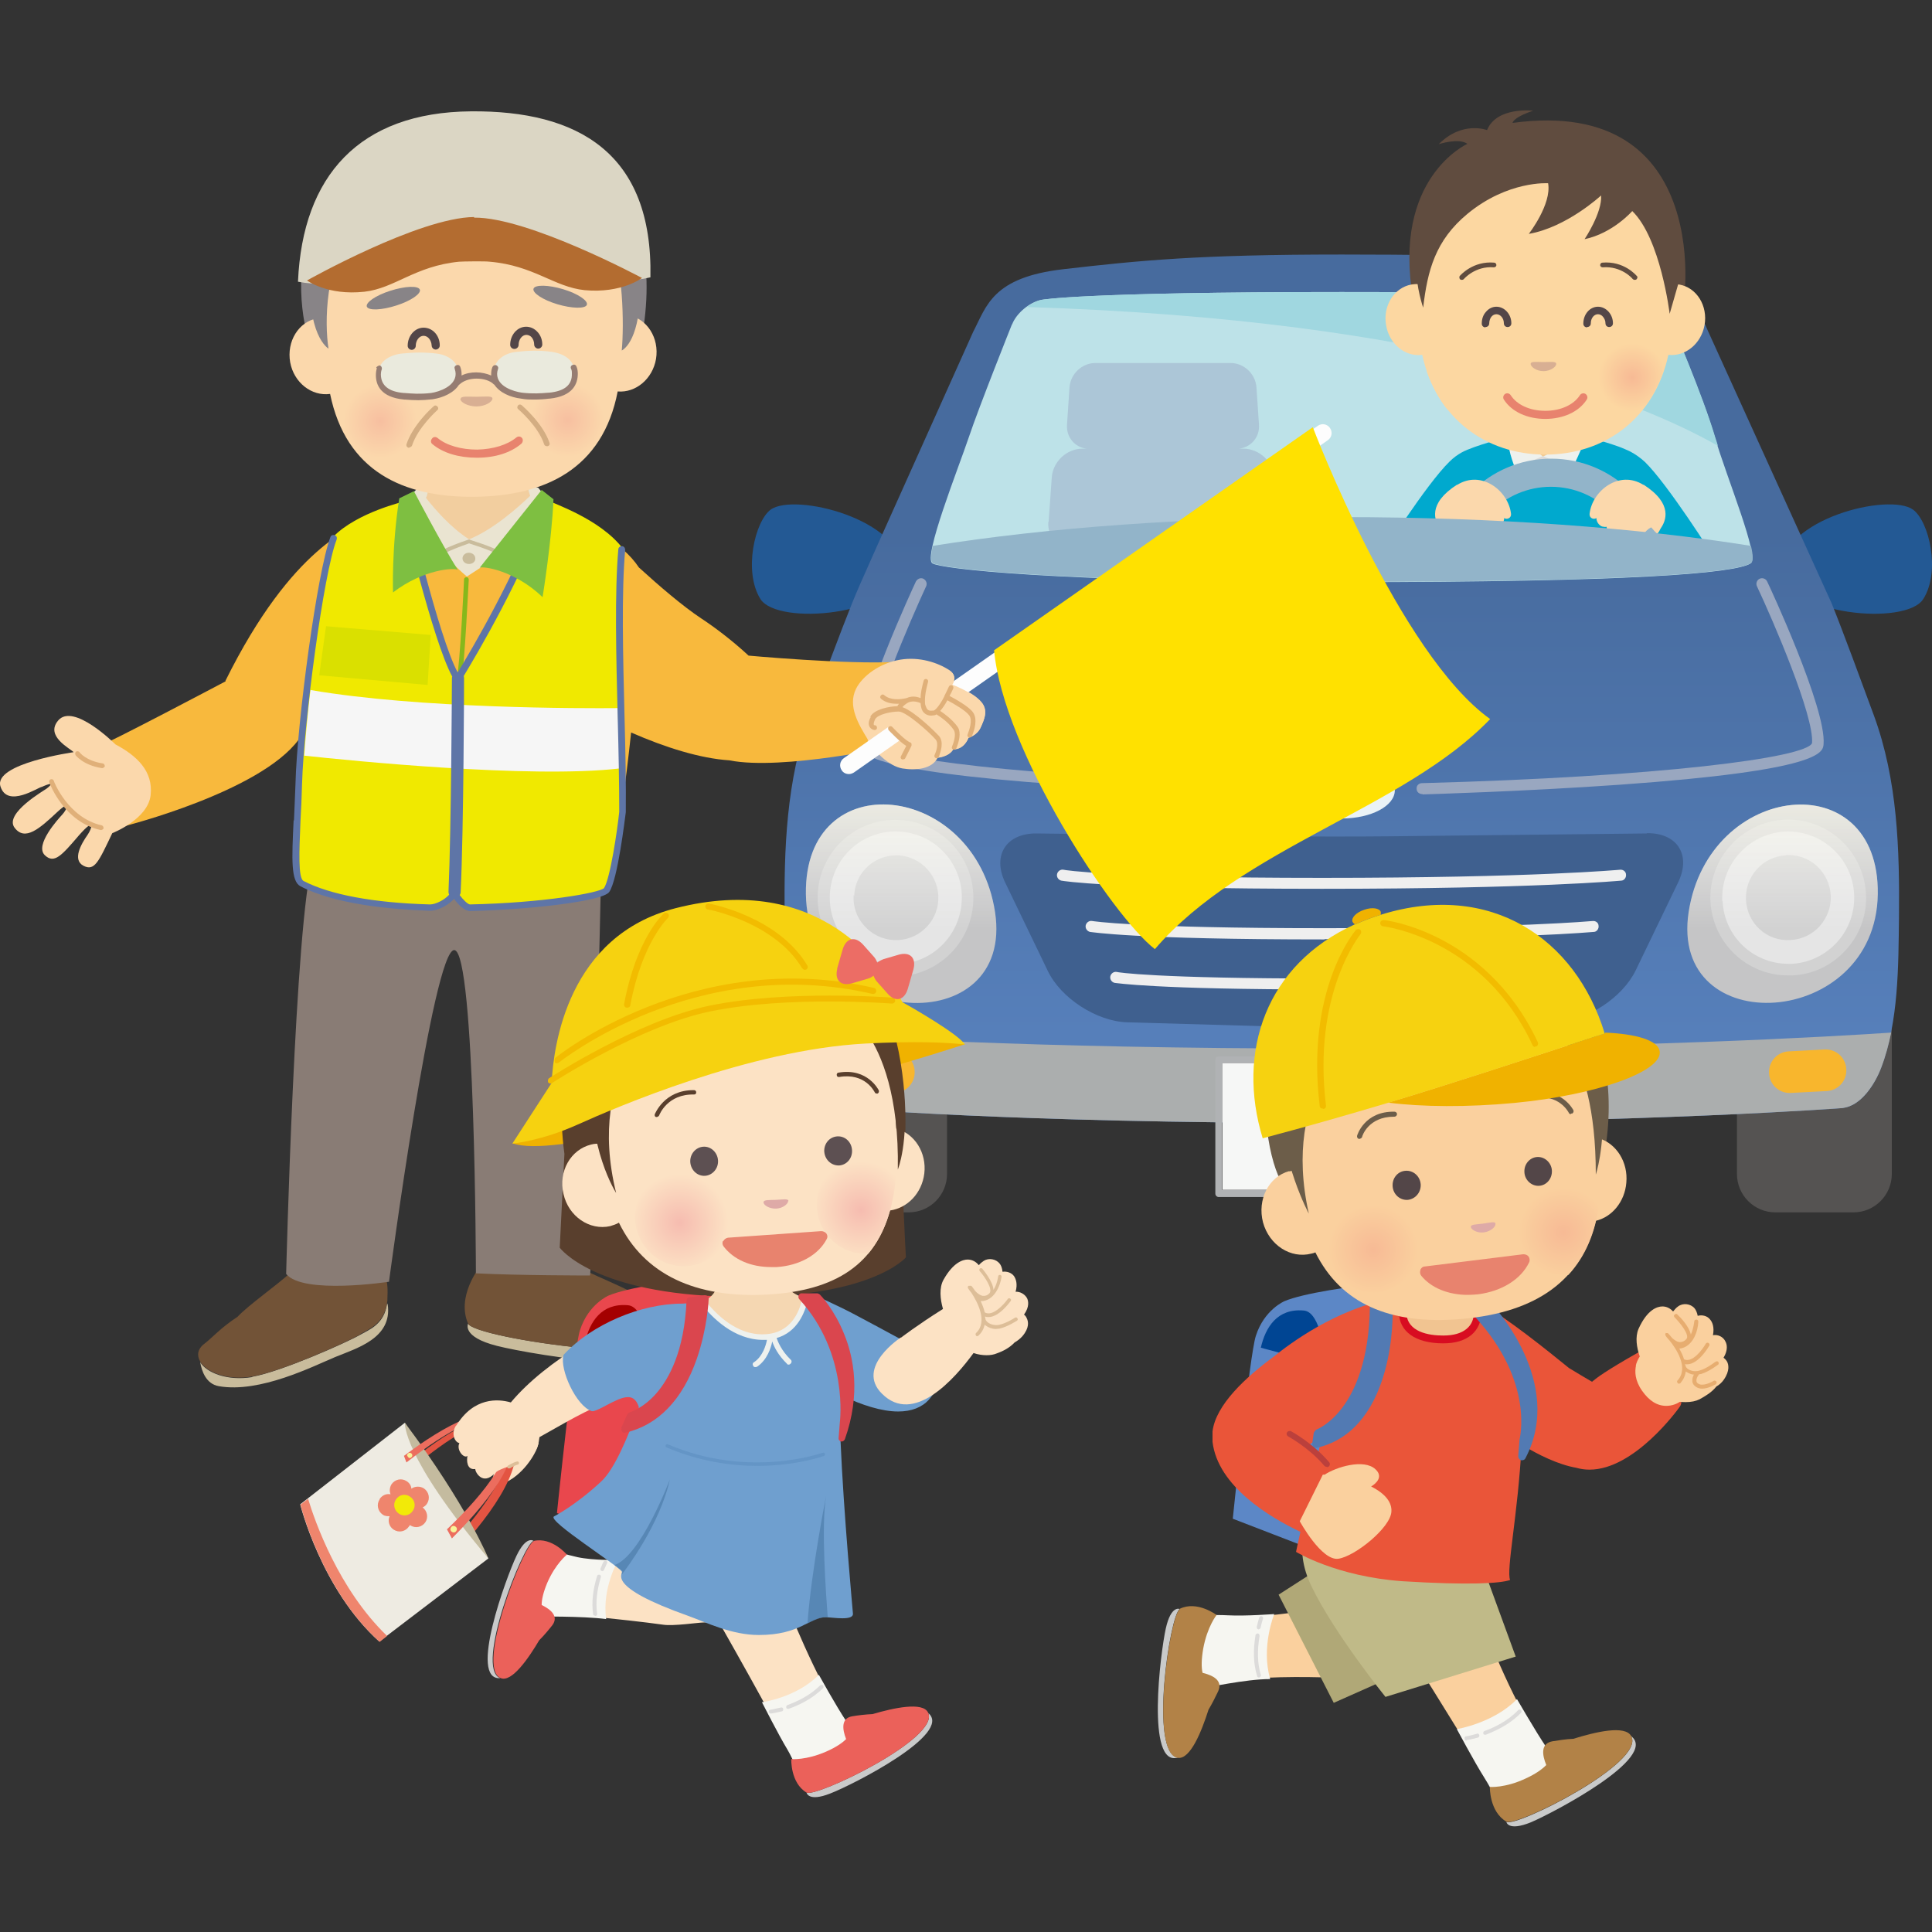 <svg width="70" height="70" viewBox="0 0 70 70" fill="none" xmlns="http://www.w3.org/2000/svg">
<rect x="0" y="0" width="70" height="70" fill="#333333" stroke="none"/>
<path d="M69.312 18.464C69.899 18.895 70.317 20.707 69.684 21.704C69.063 22.689 64.762 22.293 64.525 20.673C64.536 18.804 68.442 17.841 69.312 18.464Z" fill="#235994"/>
<path d="M27.923 18.464C28.793 17.841 32.699 18.815 32.71 20.673C32.473 22.292 28.172 22.689 27.551 21.703C26.93 20.707 27.348 18.895 27.923 18.464V18.464Z" fill="#235994"/>
<path d="M67.155 34.061H64.322C63.555 34.061 62.933 34.684 62.933 35.454V42.533C62.933 43.302 63.555 43.926 64.322 43.926H67.155C67.922 43.926 68.544 43.302 68.544 42.533V35.454C68.544 34.684 67.922 34.061 67.155 34.061Z" fill="#555352"/>
<path d="M32.925 34.061H30.091C29.324 34.061 28.702 34.684 28.702 35.454V42.533C28.702 43.302 29.324 43.926 30.091 43.926H32.925C33.692 43.926 34.313 43.302 34.313 42.533V35.454C34.313 34.684 33.692 34.061 32.925 34.061Z" fill="#555352"/>
<path d="M48.234 40.687C59.749 40.687 66.817 40.143 66.817 40.143H66.76C67.449 40.075 67.957 39.226 68.16 38.682C68.793 36.994 68.781 35.012 68.804 33.234C68.826 30.776 68.759 28.273 67.889 25.906C67.472 24.773 66.772 22.87 66.365 21.862L61.895 12.019C61.477 11.057 61.104 10.105 58.711 9.754C55.979 9.346 53.822 9.222 48.618 9.222C43.413 9.222 41.279 9.437 38.525 9.754C35.951 10.049 35.747 11.091 35.262 12.019C31.548 20.299 31.209 21.024 30.87 21.862C30.464 22.87 29.753 24.773 29.346 25.906C28.488 28.273 28.398 30.776 28.432 33.234C28.454 35.012 28.432 36.994 29.075 38.682C29.278 39.226 29.786 40.075 30.475 40.143C30.475 40.143 36.718 40.687 48.234 40.687V40.687Z" fill="url(#paint0_linear_145_867)"/>
<path d="M59.67 30.187C60.777 30.176 61.285 30.98 60.799 31.977L59.264 35.16C58.778 36.156 57.491 36.994 56.385 37.028L50.401 37.198C49.295 37.232 47.489 37.232 46.382 37.198L40.839 37.04C39.733 37.006 38.434 36.167 37.96 35.171L36.425 31.988C35.939 30.991 36.459 30.187 37.554 30.198L46.371 30.3C47.477 30.312 49.284 30.312 50.39 30.3L59.659 30.198L59.67 30.187Z" fill="#3F608F"/>
<path d="M36.673 11.747C36.831 11.34 37.316 10.943 37.734 10.864C37.734 10.864 39.145 10.581 48.606 10.581C58.598 10.581 59.501 10.819 59.501 10.819C59.919 10.932 60.404 11.351 60.573 11.747C60.573 11.747 61.68 14.307 62.131 15.836C62.583 17.365 63.768 20.197 63.43 20.412C62.865 20.775 59.06 21.092 48.606 21.092C38.141 21.092 34.087 20.605 33.783 20.412C33.433 20.197 34.731 16.946 35.104 15.836C35.476 14.726 36.662 11.759 36.662 11.759L36.673 11.747Z" fill="#BDE2E8"/>
<path d="M37.745 10.864C37.745 10.864 39.157 10.581 48.618 10.581C58.609 10.581 59.512 10.819 59.512 10.819C59.93 10.932 60.415 11.351 60.585 11.747C60.585 11.747 61.691 14.307 62.143 15.836C62.177 15.938 62.211 16.04 62.244 16.153C59.332 14.5 52.14 11.589 37.204 11.124C37.373 11 37.565 10.898 37.745 10.864V10.864Z" fill="#A0D7E0"/>
<path d="M48.189 37.991C59.162 37.991 66.478 37.549 68.522 37.413C68.431 37.844 68.318 38.274 68.16 38.682C67.957 39.226 67.449 40.075 66.76 40.143H66.817C66.817 40.143 59.749 40.687 48.234 40.687C36.718 40.687 30.475 40.143 30.475 40.143C29.786 40.075 29.278 39.226 29.075 38.682C28.917 38.274 28.804 37.855 28.725 37.413C30.565 37.549 37.215 37.991 48.189 37.991Z" fill="#ABAEAE"/>
<path d="M52.953 38.523H44.294V43.111H52.953V38.523Z" fill="#F6F7F6"/>
<path d="M44.034 38.399V43.247C44.034 43.315 44.09 43.371 44.158 43.371H53.066C53.066 43.371 53.133 43.36 53.156 43.337C53.178 43.315 53.19 43.281 53.19 43.247V38.399C53.19 38.331 53.133 38.274 53.066 38.274H44.158C44.158 38.274 44.09 38.286 44.068 38.308C44.045 38.331 44.034 38.365 44.034 38.399V38.399ZM44.282 38.524H52.941V43.111H44.282V38.524Z" fill="#B0B2B4"/>
<path d="M36.052 33.041C36.775 37.742 29.267 37.323 29.199 32.396C29.131 27.65 35.318 28.307 36.052 33.041Z" fill="#C5C5C6"/>
<g opacity="0.55">
<path d="M30.486 32.418C30.43 33.506 31.265 34.434 32.338 34.491C33.421 34.548 34.347 33.71 34.404 32.634C34.46 31.546 33.625 30.617 32.552 30.561C31.468 30.504 30.543 31.342 30.486 32.418V32.418Z" fill="#DCDDDD"/>
<path d="M32.304 35.352C31.547 35.307 30.859 34.978 30.351 34.423C29.843 33.857 29.594 33.132 29.628 32.384C29.707 30.833 31.017 29.621 32.597 29.711C34.155 29.791 35.352 31.127 35.262 32.69C35.183 34.197 33.941 35.375 32.45 35.375C32.405 35.375 32.349 35.375 32.304 35.375V35.352ZM31.355 32.464C31.344 32.758 31.434 33.041 31.638 33.257C31.83 33.472 32.1 33.608 32.394 33.619C33.004 33.653 33.523 33.177 33.557 32.577C33.591 31.965 33.117 31.444 32.518 31.41C32.496 31.41 32.473 31.41 32.462 31.41C31.875 31.41 31.389 31.875 31.367 32.452L31.355 32.464Z" fill="#DCDDDD"/>
<path d="M30.486 32.418C30.43 33.506 31.265 34.434 32.338 34.491C33.421 34.548 34.347 33.71 34.404 32.634C34.46 31.546 33.625 30.617 32.552 30.561C31.468 30.504 30.543 31.342 30.486 32.418V32.418Z" fill="#DCDDDD"/>
<path d="M32.326 34.921C31.683 34.887 31.107 34.604 30.678 34.129C30.249 33.653 30.035 33.041 30.068 32.396C30.136 31.082 31.254 30.051 32.586 30.13C33.907 30.198 34.923 31.331 34.844 32.656C34.776 33.936 33.726 34.933 32.462 34.933C32.417 34.933 32.383 34.933 32.338 34.933L32.326 34.921ZM30.926 32.441C30.904 32.849 31.039 33.245 31.322 33.551C31.593 33.857 31.976 34.038 32.383 34.061C33.23 34.106 33.952 33.449 33.997 32.611C34.042 31.761 33.388 31.036 32.552 30.991C32.53 30.991 32.496 30.991 32.473 30.991C31.66 30.991 30.983 31.625 30.949 32.452L30.926 32.441Z" fill="white"/>
</g>
<path opacity="0.75" d="M36.052 33.041C36.775 37.742 29.267 37.323 29.199 32.396C29.131 27.65 35.318 28.307 36.052 33.041Z" fill="url(#paint1_linear_145_867)"/>
<path d="M61.183 33.042C61.917 28.318 68.104 27.65 68.036 32.396C67.968 37.312 60.461 37.742 61.183 33.042Z" fill="#C5C5C6"/>
<g opacity="0.55">
<path d="M66.749 32.419C66.805 33.506 65.97 34.435 64.897 34.491C63.813 34.548 62.888 33.71 62.831 32.634C62.775 31.547 63.61 30.618 64.683 30.561C65.766 30.504 66.692 31.343 66.749 32.419V32.419Z" fill="#DCDDDD"/>
<path d="M61.973 32.679C61.894 31.116 63.091 29.791 64.638 29.7C66.207 29.621 67.516 30.822 67.607 32.373C67.652 33.132 67.392 33.857 66.884 34.412C66.376 34.978 65.688 35.307 64.931 35.341C64.886 35.341 64.829 35.341 64.784 35.341C63.283 35.341 62.052 34.163 61.973 32.657V32.679ZM64.728 31.433C64.118 31.467 63.655 31.988 63.689 32.6C63.723 33.212 64.242 33.676 64.852 33.642C65.146 33.63 65.417 33.495 65.609 33.279C65.8 33.064 65.902 32.781 65.891 32.487C65.857 31.898 65.371 31.433 64.796 31.433C64.773 31.433 64.751 31.433 64.739 31.433H64.728Z" fill="#DCDDDD"/>
<path d="M66.749 32.418C66.805 33.506 65.97 34.434 64.897 34.491C63.813 34.548 62.888 33.71 62.831 32.634C62.775 31.546 63.61 30.617 64.683 30.561C65.767 30.504 66.692 31.342 66.749 32.418V32.418Z" fill="#DCDDDD"/>
<path d="M62.402 32.656C62.335 31.331 63.351 30.209 64.66 30.13C65.981 30.062 67.11 31.082 67.178 32.395C67.212 33.03 66.997 33.653 66.568 34.128C66.139 34.604 65.552 34.887 64.92 34.921C64.875 34.921 64.841 34.921 64.796 34.921C63.52 34.921 62.47 33.925 62.414 32.645L62.402 32.656ZM64.706 30.991C63.859 31.036 63.215 31.761 63.26 32.611C63.306 33.46 64.017 34.117 64.875 34.06C65.281 34.038 65.665 33.857 65.936 33.551C66.207 33.245 66.354 32.849 66.331 32.441C66.286 31.625 65.62 30.98 64.807 30.98C64.784 30.98 64.751 30.98 64.728 30.98L64.706 30.991Z" fill="white"/>
</g>
<path opacity="0.75" d="M61.183 33.042C61.917 28.318 68.104 27.65 68.036 32.396C67.968 37.312 60.461 37.742 61.183 33.042Z" fill="url(#paint2_linear_145_867)"/>
<path d="M47.906 32.203C55.64 32.203 58.711 31.908 58.733 31.908C58.846 31.908 58.925 31.795 58.914 31.693C58.914 31.58 58.812 31.501 58.699 31.512C58.665 31.512 55.606 31.806 47.906 31.806C40.24 31.806 38.558 31.523 38.536 31.512C38.423 31.489 38.321 31.569 38.299 31.671C38.276 31.784 38.355 31.886 38.457 31.908C38.524 31.92 40.161 32.203 47.895 32.203H47.906Z" fill="#EFEFEF"/>
<path d="M47.985 34.027C54.94 34.027 57.706 33.766 57.739 33.766C57.852 33.766 57.931 33.653 57.92 33.551C57.92 33.438 57.819 33.358 57.706 33.37C57.683 33.37 54.928 33.63 47.996 33.63C41.076 33.63 39.586 33.37 39.574 33.37C39.461 33.347 39.36 33.426 39.337 33.528C39.315 33.641 39.394 33.743 39.495 33.766C39.552 33.766 41.031 34.038 47.996 34.038L47.985 34.027Z" fill="#EFEFEF"/>
<path d="M48.042 35.85C54.308 35.85 56.791 35.612 56.814 35.612C56.927 35.612 57.006 35.499 56.995 35.397C56.995 35.284 56.882 35.205 56.78 35.216C56.757 35.216 54.274 35.454 48.042 35.454C41.844 35.454 40.478 35.227 40.466 35.216C40.353 35.193 40.252 35.272 40.229 35.374C40.207 35.488 40.286 35.59 40.387 35.612C40.444 35.612 41.776 35.85 48.042 35.85V35.85Z" fill="#EFEFEF"/>
<path d="M64.096 38.886C64.118 39.305 64.468 39.622 64.886 39.599L66.184 39.531C66.602 39.509 66.918 39.157 66.895 38.738C66.873 38.319 66.523 38.002 66.105 38.025L64.807 38.093C64.389 38.115 64.073 38.467 64.096 38.886Z" fill="#F8B62D"/>
<path d="M33.139 38.886C33.117 39.305 32.767 39.622 32.349 39.599L31.05 39.531C30.633 39.509 30.317 39.157 30.339 38.738C30.362 38.319 30.712 38.002 31.13 38.025L32.428 38.093C32.846 38.115 33.162 38.467 33.139 38.886Z" fill="#F8B62D"/>
<path d="M46.699 28.635C46.699 29.19 47.556 29.655 48.618 29.655C49.679 29.655 50.537 29.202 50.537 28.635C50.537 28.069 49.679 27.627 48.618 27.627C47.556 27.627 46.699 28.08 46.699 28.635Z" fill="#EAF2F6"/>
<path d="M51.553 28.783C51.553 28.783 55.154 28.681 58.688 28.432C66.004 27.911 66.049 27.265 66.072 26.959C66.173 25.668 64.118 21.251 64.028 21.07C63.983 20.968 63.859 20.922 63.757 20.968C63.656 21.013 63.61 21.137 63.656 21.239C64.243 22.485 65.733 25.94 65.654 26.925C65.439 27.458 60.088 28.148 51.519 28.375C51.406 28.375 51.316 28.466 51.327 28.579C51.327 28.692 51.417 28.771 51.53 28.771L51.553 28.783Z" fill="#99A7C0"/>
<path d="M45.682 28.783C45.795 28.783 45.885 28.692 45.885 28.59C45.885 28.477 45.806 28.386 45.693 28.386C37.113 28.148 31.773 27.458 31.559 26.925C31.48 25.951 32.981 22.485 33.557 21.239C33.602 21.137 33.557 21.024 33.455 20.968C33.354 20.922 33.241 20.968 33.184 21.07C33.094 21.262 31.05 25.668 31.141 26.959C31.163 27.265 31.22 27.922 38.524 28.432C42.058 28.681 45.626 28.783 45.66 28.783H45.682Z" fill="#99A7C0"/>
<path d="M37.994 18.906L38.107 17.298C38.152 16.72 38.649 16.256 39.225 16.256H39.371C38.942 16.21 38.626 15.836 38.66 15.383L38.75 14.036C38.784 13.549 39.202 13.152 39.687 13.152H44.587C45.073 13.152 45.49 13.549 45.524 14.036L45.615 15.383C45.648 15.836 45.332 16.199 44.903 16.256H45.05C45.626 16.256 46.134 16.731 46.168 17.298L46.281 18.906C46.326 19.484 45.886 19.948 45.31 19.948H38.954C38.378 19.948 37.938 19.472 37.983 18.906H37.994Z" fill="#ACC6D7"/>
<path d="M49.938 20.31C50.051 20.106 51.688 17.535 52.513 16.731C52.659 16.584 52.817 16.471 52.964 16.391C53.416 16.142 54.669 15.825 54.669 15.825L57.356 15.791C57.356 15.791 58.09 15.984 58.632 16.176C58.711 16.199 59.072 16.357 59.083 16.369C59.253 16.459 59.433 16.584 59.603 16.742C60.427 17.547 62.064 20.129 62.177 20.322H49.927L49.938 20.31Z" fill="#00A9CE"/>
<path d="M56.735 16.222C56.509 16.46 56.182 16.675 55.9 16.822C55.595 16.63 55.414 16.437 55.279 16.21C55.2 16.075 56.893 16.052 56.735 16.21V16.222Z" fill="#F2CA93"/>
<path d="M57.017 15.644C56.995 15.587 57.243 15.599 57.401 15.803C57.412 16.04 57.322 16.21 56.916 17.094C56.351 16.709 56.182 16.709 55.911 16.539C56.34 16.346 56.78 15.904 57.017 15.644V15.644Z" fill="#EEF1EE"/>
<path d="M54.692 15.768C54.838 15.644 55.154 15.621 55.132 15.678C55.29 15.904 55.561 16.289 55.9 16.539C55.505 16.697 55.516 16.811 54.94 17.094C54.692 16.437 54.59 16.052 54.692 15.768Z" fill="#EEF1EE"/>
<path d="M54.906 17.071C55.346 16.776 55.471 16.697 55.877 16.539C55.9 16.539 55.911 16.539 55.933 16.539L55.979 16.561C56.216 16.652 56.498 16.765 56.95 17.071C56.983 17.094 56.995 17.15 56.972 17.184C56.95 17.218 56.893 17.23 56.859 17.207C56.419 16.901 56.137 16.799 55.911 16.709H55.888C55.516 16.844 55.392 16.924 54.974 17.207C54.962 17.207 54.94 17.218 54.929 17.218C54.906 17.218 54.883 17.207 54.861 17.184C54.838 17.15 54.85 17.094 54.883 17.071H54.906Z" fill="#DCDBDA"/>
<path d="M60.901 11.43C61.093 11.181 62.165 3.457 54.804 4.453C54.804 4.453 54.804 4.261 55.549 4.011C55.549 4.011 54.228 3.853 53.878 4.714C53.878 4.714 52.986 4.363 52.129 5.223C52.129 5.223 52.862 4.986 53.167 5.212C53.167 5.212 50.424 6.435 51.203 10.853C51.203 10.853 52.772 13.934 55.99 13.911C58.812 13.888 60.72 11.691 60.912 11.442L60.901 11.43Z" fill="#604C3F"/>
<path d="M51.135 10.309C51.225 10.297 51.304 10.286 51.395 10.297C51.485 7.228 53.506 5.065 55.99 5.065C58.473 5.065 60.494 7.228 60.585 10.297C60.664 10.297 60.754 10.297 60.844 10.309C61.477 10.422 61.883 11.079 61.759 11.781C61.635 12.461 61.059 12.925 60.449 12.857C59.941 15.168 58.135 16.471 55.99 16.471C53.845 16.471 52.038 15.168 51.53 12.857C50.921 12.937 50.334 12.472 50.221 11.781C50.096 11.079 50.514 10.422 51.135 10.309Z" fill="#FCD7A1"/>
<path d="M59.241 10.139C59.241 10.139 59.286 10.139 59.297 10.116C59.331 10.082 59.343 10.026 59.297 9.992C59.275 9.969 58.835 9.448 58.056 9.516C58.01 9.516 57.977 9.561 57.977 9.607C57.977 9.652 58.022 9.686 58.067 9.686C58.744 9.629 59.151 10.094 59.151 10.105C59.173 10.128 59.196 10.139 59.218 10.139H59.241Z" fill="#604C3F"/>
<path d="M52.975 10.139C52.975 10.139 53.021 10.139 53.043 10.105C53.043 10.105 53.45 9.629 54.127 9.686C54.172 9.686 54.217 9.652 54.217 9.607C54.217 9.561 54.183 9.516 54.138 9.516C53.37 9.448 52.919 9.969 52.896 9.992C52.862 10.026 52.874 10.082 52.896 10.116C52.908 10.128 52.93 10.139 52.953 10.139H52.975Z" fill="#604C3F"/>
<path d="M55.459 13.186C55.459 13.288 55.662 13.447 55.922 13.447C56.182 13.447 56.385 13.288 56.385 13.186C56.385 13.084 56.182 13.118 55.922 13.118C55.662 13.118 55.459 13.084 55.459 13.186Z" fill="#D8AF93"/>
<path d="M55.978 15.179C56.644 15.179 57.209 14.919 57.491 14.477C57.536 14.409 57.514 14.319 57.446 14.273C57.378 14.228 57.288 14.251 57.243 14.319C57.017 14.67 56.543 14.885 55.99 14.885C55.436 14.885 54.962 14.67 54.736 14.319C54.691 14.251 54.601 14.228 54.533 14.273C54.465 14.319 54.443 14.409 54.488 14.477C54.77 14.919 55.335 15.179 56.001 15.179H55.978Z" fill="#E8836E"/>
<path d="M57.503 11.849C57.582 11.849 57.638 11.793 57.638 11.713C57.638 11.532 57.751 11.385 57.898 11.385C57.965 11.385 58.033 11.419 58.078 11.476C58.135 11.543 58.169 11.623 58.169 11.713C58.169 11.793 58.225 11.849 58.304 11.849C58.383 11.849 58.44 11.793 58.44 11.713C58.44 11.555 58.383 11.408 58.282 11.294C58.18 11.181 58.045 11.113 57.898 11.113C57.604 11.113 57.367 11.385 57.367 11.725C57.367 11.804 57.424 11.861 57.503 11.861V11.849Z" fill="#534648"/>
<path d="M53.822 11.849C53.901 11.849 53.958 11.793 53.958 11.713C53.958 11.623 53.991 11.532 54.036 11.476C54.082 11.419 54.149 11.385 54.217 11.385C54.364 11.385 54.488 11.532 54.488 11.713C54.488 11.793 54.544 11.849 54.624 11.849C54.703 11.849 54.759 11.793 54.759 11.713C54.759 11.385 54.511 11.113 54.217 11.113C54.07 11.113 53.935 11.181 53.833 11.306C53.732 11.419 53.687 11.566 53.687 11.725C53.687 11.804 53.743 11.861 53.822 11.861V11.849Z" fill="#534648"/>
<path d="M59.128 12.45C59.681 12.45 60.155 12.824 60.302 13.333C60.121 13.922 59.839 14.432 59.501 14.851C59.388 14.885 59.264 14.908 59.128 14.908C58.451 14.908 57.898 14.353 57.898 13.673C57.898 12.993 58.451 12.438 59.128 12.438V12.45Z" fill="url(#paint3_radial_145_867)"/>
<path d="M51.7 13.457C51.801 12.88 52.298 12.45 52.907 12.45C53.585 12.45 54.138 13.005 54.138 13.684C54.138 14.364 53.585 14.919 52.907 14.919C52.738 14.919 52.58 14.885 52.433 14.828C52.129 14.443 51.88 13.979 51.7 13.469V13.457Z" fill="url(#paint4_radial_145_867)"/>
<path d="M60.494 11.362C60.494 11.362 60.167 8.644 59.14 7.647C59.14 7.647 58.44 8.451 57.412 8.666C57.412 8.666 58.056 7.704 58.011 7.081C58.011 7.081 56.769 8.236 55.391 8.474C55.391 8.474 56.227 7.398 56.091 6.639C56.091 6.639 54.635 6.537 53.167 7.749C52.005 8.712 51.722 9.799 51.564 11.147C51.564 11.147 51.304 10.399 51.316 9.686C51.35 8.157 52.422 4.963 56.204 4.793C60.731 4.589 60.923 9.81 60.833 10.195L60.494 11.373V11.362Z" fill="#604C3F"/>
<path d="M53.122 20.718C53.122 19.019 54.5 17.637 56.193 17.637C57.886 17.637 59.264 19.019 59.264 20.718H60.291C60.291 18.453 58.462 16.618 56.204 16.618C53.946 16.618 52.117 18.453 52.117 20.718H53.145H53.122Z" fill="#92B4C9"/>
<path d="M59.546 17.558C60.641 18.26 60.348 18.883 60.178 19.132C60.144 19.177 60.111 19.291 60.043 19.336C59.896 19.212 59.84 19.098 59.817 19.11C59.614 19.212 59.433 19.483 59.365 19.71C59.241 20.095 58.665 19.868 58.778 19.483C58.801 19.404 58.835 19.325 58.88 19.245C58.823 19.279 58.756 19.325 58.711 19.37C58.474 19.574 58.191 19.325 58.214 19.087C58.157 19.098 58.101 19.087 58.044 19.076C57.931 19.03 57.841 18.906 57.841 18.77C57.74 18.838 57.582 18.77 57.593 18.622C57.683 17.784 58.665 17.014 59.546 17.569V17.558Z" fill="#FBD8AC"/>
<path d="M52.795 17.558C51.7 18.26 51.993 18.883 52.162 19.132C52.196 19.177 52.23 19.291 52.298 19.336C52.445 19.212 52.501 19.098 52.524 19.11C52.727 19.212 52.908 19.483 52.975 19.71C53.099 20.095 53.675 19.868 53.562 19.483C53.54 19.404 53.506 19.325 53.461 19.245C53.517 19.279 53.574 19.325 53.63 19.37C53.867 19.574 54.149 19.325 54.127 19.087C54.183 19.098 54.24 19.087 54.296 19.076C54.409 19.03 54.499 18.906 54.499 18.77C54.601 18.838 54.759 18.77 54.748 18.622C54.657 17.784 53.675 17.014 52.795 17.569V17.558Z" fill="#FBD8AC"/>
<path d="M63.441 20.401C62.877 20.763 59.072 21.08 48.618 21.08C38.152 21.08 34.099 20.593 33.794 20.401C33.715 20.344 33.726 20.118 33.794 19.778C37.904 19.121 43.041 18.736 48.618 18.736C54.195 18.736 59.332 19.121 63.441 19.778C63.52 20.118 63.531 20.344 63.441 20.401Z" fill="#92B4C9"/>
<path d="M9.137 49.884C10.176 49.703 12.547 48.649 13.043 48.366C13.382 48.173 13.935 47.981 14.026 47.211C14.026 47.233 14.037 47.245 14.048 47.267C14.217 48.479 12.942 48.842 12.14 49.17C11.35 49.499 9.419 50.484 7.929 50.224C7.466 50.144 7.308 49.68 7.252 49.351C7.478 49.736 8.234 50.042 9.137 49.895V49.884Z" fill="#C9BC9C"/>
<path d="M13.044 48.355C12.547 48.638 10.176 49.703 9.137 49.873C8.234 50.031 7.478 49.714 7.252 49.329C7.128 49.114 7.15 48.876 7.41 48.683C7.715 48.445 7.986 48.117 8.607 47.709C8.979 47.301 10.153 46.475 10.492 46.135C10.729 45.886 13.495 45.308 13.924 46.146C14.06 46.407 14.048 46.814 14.037 47.018C14.037 47.075 14.037 47.143 14.026 47.188C13.924 47.958 13.371 48.151 13.044 48.343V48.355Z" fill="#725337"/>
<path d="M25.202 48.4C25.699 50.178 19.287 49.091 18 48.762C16.712 48.434 16.961 47.958 16.961 47.958C17.198 48.502 25.078 49.612 25.202 48.4Z" fill="#C9BC9C"/>
<path d="M17.356 45.953C17.356 45.953 21.014 45.931 21.308 46.078C21.68 46.271 22.323 46.52 22.854 46.803C24.288 47.222 25.327 47.29 25.202 48.4C25.078 49.623 17.198 48.502 16.961 47.958C16.532 46.984 17.356 45.942 17.356 45.942V45.953Z" fill="#725337"/>
<path d="M19.083 17.241C19.106 17.524 19.162 17.852 19.298 18.045C19.151 18.826 17.988 19.585 16.995 20.038C16.001 19.506 15.617 18.951 15.346 18.203C15.425 18.136 15.505 17.739 15.572 17.377C15.629 17.037 19.061 16.946 19.083 17.229V17.241Z" fill="#F2CE9F"/>
<path d="M14.376 18.396C14.68 18.181 15.155 17.66 15.155 17.66C15.155 17.66 15.392 17.66 15.527 17.66C15.505 17.796 15.482 17.954 15.437 18.045C15.753 18.441 16.306 19.098 16.995 19.54C16.972 19.54 16.995 19.54 16.995 19.54C17.864 19.189 18.733 18.419 19.208 17.966C19.174 17.864 19.151 17.785 19.117 17.637C19.287 17.637 19.501 17.671 19.501 17.671C19.501 17.671 19.659 17.886 19.987 18.238C20.02 18.657 18.09 21.409 16.95 21.42C15.911 21.42 14.184 18.894 14.376 18.396V18.396Z" fill="#EAE4D1"/>
<path d="M16.758 20.231C16.758 20.345 16.86 20.435 16.995 20.435C17.119 20.435 17.232 20.345 17.221 20.231C17.221 20.118 17.119 20.027 16.984 20.027C16.86 20.027 16.758 20.118 16.758 20.231Z" fill="#C9BC9C"/>
<path d="M11.294 12.597C10.786 11.6 9.374 4.045 18.779 4.951C18.779 4.951 19.592 5.087 19.829 5.427C20.212 5.257 24.13 6.265 23.317 11.861C23.317 11.861 21.454 15.496 17.209 15.496C12.964 15.496 11.452 12.914 11.294 12.597V12.597Z" fill="#888487"/>
<path d="M11.497 11.521C11.497 11.521 11.598 11.509 11.643 11.509C11.643 8.112 14.059 5.676 17.062 5.642C20.066 5.62 22.515 6.9 22.583 11.408C22.64 11.408 22.696 11.408 22.753 11.419C23.441 11.532 23.893 12.246 23.769 13.005C23.645 13.729 23.035 14.239 22.38 14.183C21.838 16.991 19.75 17.977 17.175 18C14.601 18.022 12.535 17.071 11.96 14.273C11.293 14.364 10.65 13.865 10.514 13.129C10.379 12.37 10.819 11.657 11.497 11.532V11.521Z" fill="#FBD8AC"/>
<path d="M18.643 12.642C18.722 12.642 18.79 12.574 18.79 12.495C18.79 12.303 18.914 12.133 19.072 12.133C19.14 12.133 19.219 12.167 19.264 12.223C19.32 12.291 19.354 12.382 19.354 12.484C19.354 12.563 19.422 12.631 19.501 12.631C19.58 12.631 19.648 12.563 19.648 12.484C19.648 12.314 19.591 12.155 19.478 12.031C19.366 11.906 19.219 11.838 19.061 11.838C18.744 11.838 18.485 12.133 18.485 12.495C18.485 12.574 18.553 12.642 18.632 12.642H18.643Z" fill="#534648"/>
<path d="M14.918 12.676C14.996 12.676 15.064 12.608 15.064 12.529C15.064 12.336 15.188 12.167 15.347 12.167C15.505 12.167 15.629 12.325 15.64 12.518C15.64 12.597 15.708 12.665 15.787 12.665C15.866 12.665 15.934 12.597 15.934 12.518C15.934 12.155 15.674 11.872 15.347 11.872C15.03 11.872 14.771 12.167 14.771 12.529C14.771 12.608 14.838 12.676 14.918 12.676V12.676Z" fill="#534648"/>
<path d="M16.679 14.454C16.679 14.568 16.938 14.726 17.266 14.726C17.582 14.726 17.842 14.556 17.842 14.443C17.842 14.33 17.582 14.375 17.266 14.375C16.95 14.375 16.69 14.341 16.69 14.454H16.679Z" fill="#D8AF93"/>
<path d="M19.23 15.236C19.23 15.972 19.84 16.561 20.574 16.561C21.308 16.561 21.895 15.949 21.895 15.213C21.895 14.477 21.285 13.888 20.551 13.888C19.817 13.888 19.23 14.5 19.23 15.236Z" fill="url(#paint5_radial_145_867)"/>
<path d="M12.445 15.281C12.445 16.018 13.055 16.607 13.789 16.607C14.522 16.607 15.11 15.995 15.11 15.259C15.11 14.523 14.5 13.934 13.766 13.934C13.032 13.934 12.445 14.545 12.445 15.281Z" fill="url(#paint6_radial_145_867)"/>
<path d="M15.042 20.48C15.911 19.971 16.171 19.823 16.972 19.552C16.983 19.552 17.006 19.552 17.017 19.552L17.108 19.585C17.571 19.733 18.146 19.925 19.061 20.458C19.095 20.48 19.106 20.514 19.083 20.548C19.061 20.582 19.027 20.594 18.993 20.571C18.09 20.05 17.525 19.857 17.063 19.71L16.995 19.687C16.216 19.959 15.956 20.107 15.109 20.605C15.109 20.605 15.087 20.605 15.076 20.605C15.053 20.605 15.03 20.594 15.019 20.571C14.996 20.537 15.019 20.503 15.042 20.48V20.48Z" fill="#C9BC9C"/>
<path d="M17.052 4.906C13.981 4.804 11.441 7.715 11.271 9.709C11.068 12.155 11.903 12.631 11.903 12.631C11.757 11.747 11.768 9.471 12.829 8.44C14.274 6.605 19.332 6.696 19.332 6.696C19.332 6.696 19.287 8.293 22.109 8.859C22.572 9.539 22.617 11.77 22.527 12.699C22.527 12.699 23.148 12.438 23.193 10.637C23.227 9.256 22.482 5.099 17.04 4.906H17.052Z" fill="#888487"/>
<path d="M19.817 16.165C19.817 16.165 19.84 16.165 19.851 16.165C19.908 16.142 19.93 16.097 19.908 16.04C19.671 15.338 18.937 14.715 18.903 14.681C18.858 14.647 18.801 14.647 18.767 14.692C18.733 14.738 18.733 14.794 18.779 14.828C18.779 14.828 19.501 15.44 19.716 16.097C19.727 16.142 19.772 16.165 19.806 16.165H19.817Z" fill="#D3AD82"/>
<path d="M14.839 16.21C14.839 16.21 14.918 16.188 14.929 16.142C15.143 15.485 15.843 14.862 15.843 14.862C15.889 14.828 15.889 14.76 15.843 14.726C15.809 14.681 15.742 14.681 15.708 14.726C15.674 14.749 14.963 15.383 14.726 16.097C14.714 16.154 14.737 16.199 14.793 16.221C14.793 16.221 14.816 16.221 14.827 16.221L14.839 16.21Z" fill="#D3AD82"/>
<path d="M13.698 13.56C13.698 13.967 13.947 14.284 14.635 14.341C14.94 14.364 15.211 14.398 15.64 14.341C16.069 14.284 16.622 14.035 16.622 13.548C16.622 13.14 16.272 12.869 15.832 12.812C15.369 12.755 14.985 12.767 14.534 12.812C14.105 12.869 13.698 13.107 13.698 13.56Z" fill="#EAEADD"/>
<path d="M20.811 13.492C20.811 13.899 20.574 14.216 19.885 14.284C19.58 14.318 19.309 14.341 18.88 14.284C18.451 14.228 17.887 13.99 17.887 13.503C17.887 13.095 18.225 12.812 18.666 12.755C19.129 12.699 19.512 12.687 19.964 12.744C20.393 12.801 20.811 13.016 20.811 13.48V13.492Z" fill="#EAEADD"/>
<path d="M13.63 13.31C13.63 13.31 13.71 13.231 13.766 13.243C13.822 13.265 13.845 13.322 13.834 13.379C13.811 13.435 13.8 13.503 13.8 13.56C13.8 13.967 14.082 14.194 14.635 14.239H14.658C14.951 14.262 15.211 14.285 15.617 14.239C15.922 14.194 16.509 13.99 16.509 13.548C16.509 13.492 16.498 13.435 16.476 13.367C16.453 13.31 16.476 13.254 16.543 13.231C16.6 13.209 16.656 13.231 16.679 13.299C16.712 13.39 16.724 13.469 16.724 13.548C16.724 13.571 16.724 13.582 16.724 13.605C16.882 13.526 17.062 13.492 17.254 13.492C17.446 13.492 17.638 13.537 17.796 13.605C17.796 13.582 17.796 13.56 17.796 13.548C17.796 13.469 17.808 13.379 17.841 13.299C17.864 13.243 17.921 13.22 17.977 13.231C18.033 13.254 18.067 13.31 18.045 13.367C18.022 13.435 18.011 13.492 18.011 13.548C18.011 14.001 18.598 14.183 18.914 14.228C19.32 14.273 19.58 14.251 19.874 14.228H19.896C20.461 14.171 20.732 13.945 20.72 13.537C20.72 13.469 20.72 13.412 20.686 13.356C20.664 13.299 20.686 13.243 20.754 13.22C20.811 13.197 20.867 13.22 20.89 13.288C20.924 13.367 20.935 13.458 20.935 13.537C20.935 13.899 20.766 14.353 19.919 14.443H19.896C19.716 14.466 19.546 14.477 19.343 14.477C19.208 14.477 19.061 14.477 18.88 14.443C18.496 14.398 18.101 14.228 17.909 13.934C17.909 13.934 17.887 13.934 17.887 13.922C17.751 13.786 17.514 13.718 17.266 13.718C17.017 13.718 16.78 13.798 16.645 13.934C16.645 13.934 16.645 13.934 16.634 13.934C16.453 14.228 16.058 14.409 15.674 14.466C15.471 14.489 15.301 14.5 15.155 14.5C14.974 14.5 14.827 14.489 14.669 14.477H14.646C13.8 14.398 13.619 13.956 13.619 13.594C13.619 13.503 13.63 13.424 13.653 13.345L13.63 13.31Z" fill="#967D72"/>
<path d="M13.292 11.113C13.36 11.26 13.834 11.238 14.364 11.068C14.895 10.898 15.268 10.637 15.211 10.49C15.143 10.343 14.669 10.366 14.139 10.536C13.608 10.705 13.235 10.966 13.292 11.113Z" fill="#888487"/>
<path d="M21.262 11.045C21.206 11.192 20.72 11.181 20.19 11.022C19.659 10.864 19.275 10.603 19.332 10.456C19.388 10.309 19.874 10.32 20.404 10.479C20.935 10.637 21.319 10.898 21.262 11.045Z" fill="#888487"/>
<path d="M17.254 16.55C17.254 16.55 17.277 16.55 17.288 16.55C17.932 16.55 18.485 16.369 18.869 16.051C18.914 16.017 18.914 15.95 18.88 15.904C18.846 15.859 18.779 15.859 18.733 15.893C18.395 16.176 17.875 16.335 17.288 16.335C16.701 16.335 16.159 16.176 15.821 15.904C15.775 15.87 15.708 15.87 15.674 15.915C15.64 15.961 15.64 16.029 15.685 16.063C16.058 16.369 16.622 16.55 17.254 16.55V16.55Z" fill="#E29564"/>
<path d="M17.255 16.584C17.255 16.584 17.277 16.584 17.288 16.584C17.943 16.584 18.508 16.403 18.892 16.074C18.948 16.018 18.959 15.927 18.914 15.87C18.858 15.802 18.767 15.802 18.711 15.848C18.384 16.12 17.864 16.278 17.288 16.29C16.713 16.29 16.182 16.142 15.855 15.87C15.787 15.814 15.697 15.825 15.651 15.893C15.595 15.961 15.606 16.052 15.674 16.097C16.058 16.414 16.622 16.584 17.277 16.584H17.255Z" fill="#E8836E"/>
<path d="M10.797 10.196C10.966 6.379 13.01 4.068 17.063 4.034C20.935 4 23.656 5.54 23.566 10.048C21.025 10.671 19.942 8.338 17.356 8.315C14.353 8.293 13.439 10.717 10.797 10.207V10.196Z" fill="#DBD6C4"/>
<path d="M17.176 7.863C15.166 7.885 11.124 10.162 11.124 10.162C11.124 10.162 11.869 10.717 13.202 10.57C14.308 10.445 15.03 9.641 16.634 9.482C16.769 9.471 17.605 9.46 17.74 9.482C19.343 9.618 20.077 10.4 21.183 10.513C22.527 10.637 23.261 10.071 23.261 10.071C23.261 10.071 19.14 7.863 17.176 7.885V7.863Z" fill="#B36C30"/>
<path d="M21.782 31.489C21.782 31.489 21.466 45.965 21.375 46.214C21.375 46.214 18.767 46.214 17.243 46.135C17.243 46.135 17.221 34.502 16.464 34.423C15.697 34.344 14.094 46.44 14.094 46.44C14.094 46.44 10.978 46.916 10.368 46.157C10.368 46.157 10.684 33.358 11.339 31.138L21.782 31.478V31.489Z" fill="#897C75"/>
<path d="M8.166 24.671C10.605 19.755 12.773 19.133 13.461 18.679C13.552 18.623 14.658 18.521 14.658 18.521C14.658 18.521 16.182 20.288 16.916 20.888C16.916 20.888 19.4 19.348 19.817 18.453C19.919 18.509 21.635 19.166 21.895 19.404C22.369 19.71 22.832 20.084 23.148 20.56C23.893 21.239 24.74 21.964 25.406 22.406C25.891 22.723 26.535 23.21 27.122 23.754C28.104 23.844 31.841 24.139 32.992 23.924L32.496 27.016C32.496 27.016 28.341 27.933 26.422 27.548C25.372 27.48 24.108 27.084 22.866 26.54C22.674 28.364 22.425 30.198 22.075 31.512L11.034 31.286C11.034 31.286 10.774 30.459 10.831 28.409C10.842 27.945 10.831 27.39 10.819 26.8C9.419 28.692 4.531 29.927 4.531 29.927C4.046 29.44 3.458 27.095 3.458 27.095C3.944 26.925 8.178 24.683 8.178 24.683L8.166 24.671Z" fill="#F8B93D"/>
<path d="M16.634 24.773C16.634 24.773 16.713 24.75 16.713 24.705C16.837 24.105 16.973 21.126 16.984 21.001C16.984 20.956 16.95 20.911 16.905 20.911C16.86 20.911 16.814 20.945 16.814 20.99C16.814 21.024 16.668 24.071 16.544 24.671C16.544 24.716 16.566 24.762 16.611 24.773C16.611 24.773 16.622 24.773 16.634 24.773Z" fill="#86B81B"/>
<path d="M19.817 18.113C20.02 18.237 21.736 18.792 22.561 19.868C22.346 22.292 22.606 26.675 22.583 29.439C22.583 29.439 22.301 31.84 22.008 32.282C21.849 32.509 19.591 32.871 17.063 32.928C16.882 32.928 16.566 32.565 16.498 32.373C16.396 32.633 15.9 32.928 15.595 32.916C13.811 32.86 12.072 32.622 10.966 32.044C10.594 31.852 10.774 30.447 10.831 28.408C10.887 26.188 11.61 20.661 12.084 19.438C12.942 18.566 14.647 18.169 14.647 18.169C14.647 18.169 15.934 23.708 16.611 24.625C16.611 24.625 18.711 21.216 19.817 18.101V18.113Z" fill="#F0E900"/>
<path d="M11.023 27.389C11.068 26.71 11.147 25.872 11.248 25C15.177 25.679 21.116 25.668 22.392 25.656C22.392 26.415 22.448 27.151 22.448 27.843C19.23 28.216 12.671 27.559 11.023 27.378V27.389Z" fill="#F6F6F6"/>
<path d="M10.65 29.745C10.672 29.337 10.684 28.884 10.706 28.397C10.763 26.143 11.497 20.695 11.971 19.461C11.993 19.393 12.061 19.37 12.129 19.393C12.197 19.415 12.219 19.483 12.197 19.551C11.723 20.763 11.011 26.155 10.944 28.397C10.932 28.884 10.91 29.349 10.887 29.745C10.842 30.855 10.797 31.818 11 31.92C11.96 32.418 13.54 32.713 15.572 32.769C15.572 32.769 15.572 32.769 15.584 32.769C15.787 32.769 16.114 32.599 16.272 32.418C16.261 32.384 16.25 32.35 16.25 32.316C16.351 30.017 16.374 24.637 16.374 24.58C16.374 24.558 16.374 24.535 16.385 24.512C15.685 23.244 14.556 18.464 14.511 18.249C14.5 18.181 14.534 18.113 14.601 18.102C14.669 18.09 14.737 18.124 14.748 18.192C14.759 18.249 15.9 23.096 16.577 24.354C16.577 24.354 16.577 24.354 16.588 24.354C17.04 23.618 18.733 20.763 19.671 18.113C19.693 18.045 19.761 18.011 19.828 18.034C19.896 18.056 19.93 18.124 19.908 18.192C18.959 20.877 17.243 23.765 16.803 24.49C16.803 24.512 16.814 24.535 16.814 24.569C16.814 24.626 16.803 30.017 16.69 32.328C16.69 32.362 16.679 32.396 16.656 32.43C16.769 32.588 16.95 32.769 17.029 32.769C19.682 32.713 21.703 32.35 21.883 32.18C22.109 31.841 22.369 30.062 22.436 29.417C22.436 28.42 22.414 27.242 22.38 25.985C22.324 23.765 22.267 21.465 22.403 19.902C22.403 19.834 22.47 19.789 22.538 19.789C22.606 19.789 22.651 19.857 22.651 19.925C22.515 21.465 22.572 23.753 22.628 25.974C22.662 27.231 22.685 28.409 22.674 29.428C22.64 29.677 22.38 31.875 22.075 32.316C21.849 32.656 19.174 32.962 17.029 33.007C16.837 33.007 16.6 32.781 16.453 32.566C16.238 32.803 15.854 33.007 15.561 32.996C14.116 32.951 12.129 32.758 10.887 32.112C10.537 31.931 10.571 31.138 10.639 29.711L10.65 29.745Z" fill="#5E75A7"/>
<path d="M4.181 26.97C4.181 26.97 2.657 25.441 2.104 26.109C1.63 26.675 2.544 27.117 2.668 27.253C2.668 27.253 -0.233 27.661 0.015 28.488C0.263 29.303 1.404 28.51 1.517 28.51C1.517 28.51 2.104 28.239 1.697 28.567C1.63 28.624 0.151 29.462 0.523 29.983C0.907 30.504 1.449 30.006 2.081 29.416C2.623 28.918 2.409 29.349 2.262 29.507C2.115 29.666 1.234 30.628 1.63 30.991C1.968 31.308 2.239 30.991 2.86 30.266C3.492 29.552 3.323 30.028 3.176 30.243C2.928 30.595 2.623 31.149 3.018 31.365C3.425 31.58 3.571 31.229 4.068 30.187C4.068 30.187 5.355 29.688 5.457 28.816C5.558 27.933 4.949 27.378 4.181 26.97V26.97Z" fill="#FBD8AC"/>
<path d="M3.673 30.074C3.673 30.074 3.752 30.051 3.752 30.006C3.752 29.96 3.73 29.915 3.684 29.904C2.465 29.632 1.946 28.307 1.946 28.284C1.934 28.239 1.878 28.216 1.833 28.239C1.788 28.25 1.765 28.307 1.788 28.352C1.81 28.409 2.33 29.791 3.65 30.074C3.65 30.074 3.662 30.074 3.673 30.074V30.074Z" fill="#E0B079"/>
<path d="M3.718 27.831C3.718 27.831 3.797 27.797 3.797 27.763C3.797 27.718 3.775 27.672 3.729 27.661C3.12 27.571 2.883 27.265 2.883 27.253C2.849 27.22 2.804 27.208 2.758 27.231C2.725 27.253 2.713 27.31 2.736 27.355C2.736 27.367 3.018 27.729 3.696 27.831C3.696 27.831 3.696 27.831 3.707 27.831H3.718Z" fill="#E0B079"/>
<path d="M31.434 26.812C31.705 27.253 32.213 27.763 32.699 27.843C33.184 27.922 33.783 27.865 33.975 27.446C33.975 27.446 34.381 27.423 34.539 27.14C34.539 27.14 34.9 27.186 35.092 26.721C35.092 26.721 35.408 26.642 35.533 26.347C35.668 26.053 35.815 25.724 35.544 25.419C35.217 25.045 34.494 24.807 34.494 24.807C34.494 24.807 34.72 24.501 34.404 24.286C33.975 24.003 33.309 23.788 32.62 23.901C31.863 24.026 31.242 24.501 31.017 24.954C30.701 25.589 31.118 26.257 31.446 26.8L31.434 26.812Z" fill="#FBD8AC"/>
<path d="M30.757 28.046C30.825 28.046 30.881 28.023 30.938 27.99L48.109 15.95C48.256 15.848 48.29 15.655 48.188 15.508C48.087 15.361 47.895 15.326 47.748 15.428L30.576 27.468C30.43 27.57 30.396 27.763 30.497 27.91C30.554 28.001 30.655 28.046 30.757 28.046V28.046Z" fill="#FDFDFD"/>
<path d="M47.568 15.485C47.568 15.485 50.695 23.697 53.991 26.053C50.887 29.292 45.005 30.697 41.844 34.389C40.297 33.2 36.346 27.174 36.018 23.561L47.556 15.485H47.568Z" fill="#FFE100"/>
<path d="M34.404 24.297C34.697 24.49 34.539 24.762 34.505 24.807C34.505 24.807 35.228 25.079 35.544 25.43C35.815 25.736 35.668 26.053 35.532 26.359C35.397 26.653 35.092 26.733 35.092 26.733C34.9 27.197 34.539 27.152 34.539 27.152C34.381 27.424 33.974 27.457 33.974 27.457C33.952 27.514 32.925 26.982 32.925 26.982C32.529 26.676 31.942 26.155 31.942 26.155C31.942 26.155 33.692 24.852 34.404 24.309V24.297Z" fill="#FBD8AC"/>
<path d="M31.536 25.962C31.672 25.702 32.225 25.588 32.518 25.588C32.518 25.566 32.541 25.532 32.575 25.498C32.541 25.498 32.518 25.498 32.484 25.498C32.281 25.498 32.078 25.453 31.92 25.317C31.886 25.283 31.875 25.237 31.92 25.192C31.954 25.158 31.999 25.147 32.044 25.192C32.259 25.373 32.597 25.351 32.846 25.294C33.015 25.215 33.196 25.226 33.354 25.294C33.354 25.124 33.399 24.909 33.467 24.66C33.478 24.614 33.523 24.592 33.568 24.603C33.613 24.614 33.636 24.66 33.625 24.705C33.546 24.999 33.512 25.215 33.512 25.362C33.512 25.453 33.512 25.52 33.534 25.566C33.557 25.634 33.58 25.679 33.602 25.702C33.647 25.747 33.704 25.758 33.783 25.747C33.783 25.747 33.805 25.747 33.817 25.747C33.85 25.747 33.884 25.713 33.941 25.656C34.009 25.577 34.11 25.441 34.212 25.237C34.212 25.237 34.212 25.237 34.212 25.226C34.212 25.226 34.212 25.215 34.223 25.203C34.268 25.113 34.325 24.999 34.381 24.875C34.404 24.829 34.449 24.818 34.494 24.829C34.539 24.852 34.55 24.898 34.539 24.943C34.494 25.045 34.449 25.135 34.404 25.215C34.596 25.317 35.092 25.588 35.25 25.804C35.431 26.053 35.307 26.449 35.217 26.664C35.205 26.698 35.171 26.721 35.138 26.721C35.138 26.721 35.115 26.721 35.104 26.721C35.059 26.698 35.036 26.653 35.059 26.608C35.115 26.46 35.25 26.098 35.115 25.917C34.991 25.747 34.562 25.498 34.325 25.373C34.234 25.543 34.144 25.668 34.065 25.758C34.2 25.849 34.494 26.053 34.697 26.336C34.844 26.551 34.731 26.914 34.652 27.106C34.641 27.14 34.607 27.163 34.573 27.163C34.573 27.163 34.55 27.163 34.539 27.163C34.494 27.14 34.471 27.095 34.494 27.049C34.607 26.778 34.63 26.551 34.55 26.438C34.347 26.143 34.02 25.939 33.929 25.883C33.896 25.905 33.873 25.917 33.85 25.917C33.817 25.917 33.772 25.928 33.738 25.928C33.636 25.928 33.546 25.894 33.478 25.826C33.399 25.747 33.365 25.634 33.354 25.475C33.196 25.407 33.015 25.384 32.868 25.475C32.767 25.543 32.721 25.588 32.699 25.622C33.151 25.781 33.929 26.562 34.02 26.664C34.212 26.88 34.076 27.253 34.02 27.412C34.009 27.446 33.975 27.469 33.941 27.469C33.929 27.469 33.918 27.469 33.907 27.469C33.862 27.446 33.839 27.401 33.862 27.355C33.907 27.265 34.031 26.936 33.896 26.789C33.681 26.54 32.834 25.781 32.563 25.781C32.281 25.781 31.796 25.883 31.706 26.064C31.66 26.166 31.649 26.223 31.66 26.257C31.66 26.257 31.66 26.279 31.706 26.279C31.751 26.279 31.785 26.336 31.773 26.381C31.773 26.427 31.717 26.46 31.672 26.449C31.57 26.427 31.525 26.37 31.502 26.325C31.457 26.234 31.468 26.121 31.547 25.985L31.536 25.962Z" fill="#E0B079"/>
<path d="M32.327 26.336C32.451 26.472 32.812 26.834 32.981 26.902C33.004 26.902 33.015 26.925 33.027 26.947C33.027 26.97 33.027 26.993 33.027 27.015C33.027 27.027 32.88 27.31 32.801 27.468C32.789 27.502 32.756 27.514 32.722 27.514C32.71 27.514 32.699 27.514 32.677 27.514C32.631 27.491 32.62 27.434 32.643 27.401C32.699 27.299 32.778 27.129 32.835 27.027C32.597 26.88 32.248 26.506 32.202 26.46C32.169 26.426 32.169 26.37 32.202 26.336C32.236 26.302 32.293 26.302 32.327 26.336V26.336Z" fill="#E0B079"/>
<path d="M19.625 17.751C19.625 17.751 18.034 19.744 17.379 20.571C17.492 20.503 18.643 20.662 19.659 21.636C19.659 21.636 19.987 19.62 20.054 18.09L19.625 17.751V17.751Z" fill="#7EBF41"/>
<path d="M14.997 17.796C14.997 17.796 16.024 19.755 16.588 20.65C16.487 20.559 15.347 20.616 14.24 21.465C14.24 21.465 14.184 19.846 14.466 18.056L14.997 17.796Z" fill="#7EBF41"/>
<path d="M15.606 23.006L11.813 22.689L11.565 24.467L15.493 24.818L15.606 23.006Z" fill="#DAE000"/>
<path d="M28.703 45.976C28.703 45.976 23.442 46.361 22.053 46.939C22.053 46.939 21.319 47.245 21.014 48.196C20.788 48.876 20.179 54.822 20.179 54.822L23.204 56L29.041 55.389L28.703 45.988V45.976Z" fill="#E9474D"/>
<path d="M23.566 49.272C23.487 48.445 23.283 47.324 22.741 47.29C21.793 47.211 21.364 47.89 21.195 48.638L23.566 49.272Z" fill="#A40000"/>
<path d="M17.966 53.293C18.079 53.191 18.53 53.033 18.395 52.648C18.271 52.263 19.512 52.274 19.512 52.274C19.49 52.546 19.027 53.373 18.338 53.701C18.113 53.814 18 53.724 17.921 53.645C17.83 53.531 17.887 53.361 17.954 53.293H17.966Z" fill="#FCE2C4"/>
<path d="M16.555 55.739C17.819 54.301 18.88 52.692 18.304 51.82C17.808 51.061 16.25 52.069 14.816 53.304L14.68 53.111C16.159 51.877 17.808 50.846 18.429 51.684C19.196 52.715 18.225 54.357 16.724 56.034L16.555 55.762V55.739Z" fill="#E35442"/>
<path d="M14.669 51.549L10.876 54.505C10.876 54.505 11.643 57.597 13.743 59.477L17.695 56.465L14.669 51.549V51.549Z" fill="#EEEBE2"/>
<path d="M11.158 54.29C11.406 55.117 12.264 57.575 14.025 59.274L13.755 59.489C11.655 57.609 10.887 54.517 10.887 54.517L11.169 54.301L11.158 54.29Z" fill="#EF856D"/>
<path d="M14.669 51.549C14.669 51.549 14.556 52.749 17.695 56.465C17.695 56.465 16.927 54.562 14.669 51.549V51.549Z" fill="#C4BB9F"/>
<path d="M14.636 52.749C16.137 51.628 17.752 50.733 18.35 51.538C19.095 52.546 17.955 54.143 16.374 55.74L16.194 55.411C17.605 54.063 18.801 52.557 18.226 51.685C17.74 50.937 16.194 51.843 14.726 52.987L14.636 52.749V52.749Z" fill="#EC6D5E"/>
<path d="M16.532 51.651C17.164 50.62 18.045 50.677 18.508 50.813C19.162 50.031 20.088 49.318 21.07 48.717C22.775 47.675 22.741 50.473 21.827 50.869C20.946 51.243 19.987 51.832 19.546 52.07C19.49 52.557 19.343 52.772 18.779 52.999C18.417 53.146 18.056 53.237 17.932 53.373C17.491 53.848 17.209 53.327 17.221 53.225C16.904 53.271 16.904 52.897 16.938 52.75C16.814 52.863 16.521 52.534 16.645 52.285C16.487 52.263 16.329 51.957 16.521 51.651H16.532Z" fill="#FCE2C4"/>
<path d="M16.317 55.4C16.317 55.468 16.363 55.513 16.43 55.524C16.498 55.524 16.543 55.479 16.555 55.411C16.555 55.343 16.509 55.298 16.442 55.286C16.374 55.286 16.329 55.332 16.317 55.4Z" fill="#F8F399"/>
<path d="M14.748 52.727C14.748 52.727 14.782 52.817 14.839 52.828C14.884 52.828 14.929 52.795 14.94 52.738C14.94 52.681 14.906 52.647 14.85 52.636C14.805 52.636 14.76 52.67 14.748 52.727Z" fill="#F8F399"/>
<path d="M13.755 54.312C13.845 54.176 14.003 54.108 14.15 54.142C14.105 54.029 14.116 53.893 14.184 53.78C14.308 53.599 14.545 53.542 14.737 53.667C14.839 53.735 14.895 53.825 14.906 53.938C15.03 53.848 15.211 53.837 15.358 53.927C15.539 54.052 15.595 54.29 15.471 54.482C15.437 54.539 15.38 54.584 15.313 54.618C15.482 54.743 15.527 54.98 15.414 55.15C15.29 55.332 15.053 55.388 14.861 55.264C14.861 55.264 14.861 55.264 14.85 55.252C14.85 55.275 14.827 55.286 14.816 55.309C14.692 55.49 14.455 55.547 14.263 55.422C14.105 55.32 14.037 55.116 14.116 54.935C14.037 54.935 13.947 54.935 13.868 54.879C13.687 54.754 13.631 54.516 13.755 54.324V54.312Z" fill="#EF856D"/>
<path d="M14.342 54.335C14.229 54.505 14.285 54.731 14.455 54.845C14.624 54.958 14.85 54.913 14.963 54.731C15.075 54.562 15.03 54.335 14.85 54.222C14.68 54.108 14.455 54.154 14.342 54.335Z" fill="#F2EA08"/>
<path d="M19.964 56.295C20.303 56.363 20.573 56.419 20.833 56.487C21.059 56.544 23.114 56.601 24.48 56.578C24.48 56.578 27.02 58.379 26.726 58.526C26.23 58.764 25.744 58.775 25.473 58.787C25.304 58.787 24.401 58.923 24.028 58.866C22.764 58.685 19.445 58.368 19.445 58.368C19.128 57.733 19.591 56.793 19.975 56.295H19.964Z" fill="#FCE2C4"/>
<path d="M21.962 58.662C21.104 58.549 19.467 58.571 19.264 58.571C19.264 57.926 19.399 56.974 20.178 56.238C20.472 56.306 20.732 56.374 20.924 56.419C21.511 56.544 22.402 56.521 22.402 56.521C22.402 56.521 21.804 57.529 21.962 58.662V58.662Z" fill="#F6F6F1"/>
<path d="M18.711 56.374C19.072 55.615 19.332 55.83 19.332 55.83C18.971 55.909 17.175 60.451 18.124 60.802C16.961 60.893 18.35 57.133 18.711 56.374V56.374Z" fill="#C9CACA"/>
<path d="M19.343 55.83C19.998 55.683 20.54 56.329 20.54 56.329C20.54 56.329 20.133 56.646 19.828 57.348C19.682 57.699 19.625 57.96 19.625 58.152C19.953 58.311 20.257 58.56 20.009 58.889C19.885 59.047 19.715 59.251 19.535 59.432C19.14 60.1 18.541 60.961 18.146 60.803C17.209 60.452 18.993 55.91 19.354 55.83H19.343Z" fill="#EB615A"/>
<path d="M21.578 58.549C21.612 58.549 21.646 58.504 21.635 58.469C21.578 58.062 21.624 57.631 21.77 57.144C21.782 57.11 21.77 57.065 21.725 57.054C21.691 57.054 21.646 57.054 21.635 57.099C21.477 57.609 21.432 58.062 21.488 58.481C21.488 58.515 21.522 58.538 21.556 58.538L21.578 58.549Z" fill="#DCDBDA"/>
<path d="M21.816 56.929C21.816 56.929 21.872 56.918 21.883 56.884C21.962 56.703 21.985 56.657 21.985 56.657C22.008 56.635 22.008 56.589 21.985 56.567C21.962 56.544 21.906 56.544 21.883 56.567C21.861 56.589 21.816 56.68 21.759 56.827C21.748 56.861 21.759 56.906 21.793 56.918H21.816V56.929Z" fill="#DCDBDA"/>
<path d="M34.968 37.833C34.968 37.833 31.344 39.022 28.544 39.611C25.744 40.2 20.032 41.967 18.575 41.423C18.575 41.423 25.744 34.152 34.968 37.833V37.833Z" fill="#F0B200"/>
<path d="M32.722 42.035C32.902 41.106 33.32 33.415 27.607 33.03C27.133 32.962 26.095 33.132 25.857 33.302C23.678 32.849 19.671 36.066 20.45 41.808L20.28 45.206C20.28 45.206 21.5 46.894 26.523 46.984C31.547 47.075 32.823 45.557 32.823 45.557C32.823 45.557 32.643 42.42 32.722 42.035Z" fill="#593F2D"/>
<path d="M25.993 46.542C25.925 46.848 25.733 47.109 25.225 47.222C25.372 47.516 26.185 48.683 27.551 48.638C29.357 48.57 29.289 47.256 29.335 47.063C28.747 46.939 28.51 46.712 28.42 46.406C28.33 46.112 26.072 46.214 26.004 46.542H25.993Z" fill="#F5D7B2"/>
<path d="M28.544 58.231C29.289 60.066 30.328 62.241 30.972 62.762C30.554 63.566 29.369 63.872 28.781 63.827C28.544 63.192 26.907 60.282 25.744 58.231C25.067 57.042 27.968 56.827 28.544 58.231V58.231Z" fill="#FCE2C4"/>
<path d="M21.421 41.468C21.545 41.434 21.669 41.434 21.793 41.446C21.782 41.14 21.748 40.562 21.748 40.472C21.556 36.745 23.814 33.959 26.772 33.8C29.718 33.642 32.247 36.167 32.428 39.894C32.428 39.996 32.462 40.608 32.473 40.891C33.139 41.072 33.58 41.763 33.489 42.522C33.399 43.235 32.88 43.768 32.247 43.858C31.717 45.761 30.34 46.769 27.788 46.905C25.203 47.041 23.34 46.18 22.425 44.3C22.324 44.357 22.222 44.391 22.109 44.425C21.364 44.594 20.596 44.073 20.416 43.258C20.224 42.442 20.675 41.65 21.421 41.468V41.468Z" fill="#FCE2C4"/>
<path d="M28.555 43.519C28.555 43.62 28.363 43.779 28.127 43.79C27.878 43.802 27.664 43.666 27.664 43.564C27.664 43.462 27.867 43.484 28.115 43.473C28.363 43.462 28.567 43.417 28.567 43.519H28.555Z" fill="#DEAAA7"/>
<path d="M26.535 44.017C26.58 44.991 25.835 45.829 24.864 45.874C23.893 45.931 23.069 45.172 23.012 44.198C22.956 43.224 23.712 42.386 24.683 42.341C25.654 42.284 26.478 43.043 26.535 44.017Z" fill="url(#paint7_radial_145_867)"/>
<path d="M26.015 42.035C26.038 42.329 25.823 42.578 25.553 42.601C25.27 42.624 25.033 42.397 25.011 42.114C24.988 41.819 25.203 41.57 25.474 41.548C25.756 41.525 25.993 41.752 26.015 42.035Z" fill="#5D5052"/>
<path d="M23.803 40.472C23.803 40.472 23.87 40.449 23.882 40.415C23.893 40.381 24.186 39.633 25.146 39.656C25.203 39.656 25.225 39.622 25.225 39.577C25.225 39.532 25.191 39.498 25.146 39.498H25.123C24.062 39.498 23.735 40.358 23.724 40.37C23.712 40.415 23.724 40.46 23.769 40.472C23.769 40.472 23.791 40.472 23.803 40.472V40.472Z" fill="#593F2D"/>
<path d="M31.762 39.622C31.762 39.622 31.785 39.622 31.796 39.622C31.841 39.599 31.852 39.554 31.841 39.508C31.841 39.508 31.446 38.682 30.385 38.863C30.34 38.863 30.306 38.908 30.317 38.953C30.317 38.999 30.362 39.033 30.407 39.021C31.344 38.863 31.672 39.542 31.694 39.576C31.706 39.61 31.739 39.622 31.773 39.622H31.762Z" fill="#593F2D"/>
<path d="M31.254 41.887C31.717 41.865 32.157 42.023 32.484 42.306C32.417 43.632 32.089 44.674 31.457 45.421C31.457 45.421 31.457 45.421 31.446 45.421C30.475 45.478 29.651 44.719 29.594 43.745C29.538 42.771 30.294 41.933 31.254 41.887V41.887Z" fill="url(#paint8_radial_145_867)"/>
<path d="M30.317 36.168L30.339 37.3C28.578 37.164 25.575 37.187 22.753 38.24C22.2 39.294 21.759 40.925 22.324 43.224C22.324 43.224 21.274 41.604 21.443 38.988C21.488 38.297 21.827 34.072 26.749 33.517C31.355 32.996 32.642 38.659 32.733 39.486C32.936 41.4 32.53 42.374 32.53 42.374C32.575 39.724 31.954 38.218 31.412 37.425C31.22 37.391 30.96 37.357 30.655 37.323L30.305 36.168H30.317Z" fill="#593F2D"/>
<path d="M29.865 41.729C29.888 42.023 30.125 42.238 30.407 42.227C30.689 42.205 30.893 41.955 30.87 41.661C30.847 41.366 30.61 41.151 30.328 41.174C30.046 41.196 29.843 41.446 29.865 41.74V41.729Z" fill="#5D5052"/>
<path d="M26.207 44.968C26.241 44.9 26.309 44.855 26.377 44.844L29.752 44.606C29.831 44.606 29.899 44.64 29.944 44.696C29.989 44.764 29.989 44.844 29.944 44.911C29.639 45.478 28.962 45.852 28.149 45.908C28.081 45.908 28.002 45.908 27.935 45.908C27.201 45.908 26.58 45.636 26.218 45.161C26.173 45.104 26.162 45.025 26.196 44.957L26.207 44.968Z" fill="#E8836E"/>
<path d="M20.088 54.935C20.088 54.935 20.856 54.539 21.782 53.678C22.267 53.225 22.73 52.115 23.148 50.983C23.046 50.665 22.877 50.62 22.753 50.62C22.527 50.62 22.233 50.779 21.974 50.914C21.804 51.005 21.635 51.096 21.5 51.13C21.5 51.13 21.488 51.13 21.477 51.13C21.477 51.13 21.454 51.13 21.443 51.13C20.879 50.949 20.269 49.612 20.416 49.102C20.416 49.091 20.427 49.08 20.438 49.068C21.454 47.981 23.215 47.233 24.717 47.233C24.785 47.233 25.293 47.199 25.44 47.188C25.79 47.641 26.602 48.468 27.664 48.457C28.691 48.457 29.109 47.347 29.199 47.063C29.267 46.973 29.459 46.882 29.526 46.928C29.594 46.973 30.339 47.29 30.994 47.641C32.101 48.23 33.467 48.966 33.749 49.148C33.929 49.261 34.042 49.431 34.065 49.646C34.121 50.031 33.873 50.461 33.659 50.711C33.399 50.994 33.026 51.141 32.541 51.141C31.942 51.141 31.209 50.903 30.531 50.575C30.531 51.118 30.509 51.685 30.452 52.16C30.565 54.834 30.904 58.435 30.904 58.469C30.915 58.73 30.193 58.605 29.933 58.594C29.335 58.583 29.007 59.239 27.494 59.239C26.501 59.239 25.598 58.786 24.943 58.549C21.906 57.472 22.595 57.031 22.527 56.94C22.369 56.702 19.851 55.117 20.066 54.947L20.088 54.935Z" fill="#6F9FCF"/>
<path d="M25.394 47.086C25.394 47.086 25.507 47.064 25.541 47.109C25.914 47.585 26.681 48.389 27.698 48.343C28.657 48.309 28.962 47.528 29.064 47.064C29.075 47.007 29.131 46.973 29.188 46.984C29.244 46.996 29.278 47.052 29.267 47.109C29.165 47.551 28.894 48.264 28.138 48.479C28.183 48.604 28.307 48.932 28.646 49.261C28.691 49.295 28.691 49.363 28.646 49.408C28.623 49.431 28.601 49.442 28.578 49.442C28.555 49.442 28.522 49.442 28.51 49.408C28.183 49.091 28.036 48.774 27.98 48.604C27.935 48.831 27.799 49.272 27.427 49.522C27.404 49.522 27.393 49.533 27.37 49.533C27.336 49.533 27.302 49.522 27.291 49.487C27.257 49.442 27.268 49.374 27.325 49.352C27.641 49.136 27.754 48.729 27.788 48.547C27.765 48.547 27.743 48.547 27.72 48.547C27.698 48.547 27.675 48.547 27.652 48.547C26.591 48.547 25.79 47.732 25.406 47.233C25.372 47.188 25.383 47.12 25.428 47.086H25.394Z" fill="#EEF1EE"/>
<path d="M22.504 51.742L22.73 51.243C22.73 51.243 22.775 51.187 22.809 51.175C22.809 51.175 23.294 51.039 23.78 50.484C24.232 49.963 24.796 48.967 24.875 47.12C24.875 47.064 24.92 47.007 24.977 47.007L25.53 46.928C25.53 46.928 25.598 46.928 25.631 46.962C25.665 46.996 25.677 47.018 25.677 47.052C25.677 47.098 25.631 48.117 25.248 49.227C24.728 50.722 23.836 51.64 22.651 51.911H22.628C22.595 51.911 22.561 51.9 22.538 51.866C22.504 51.832 22.504 51.776 22.527 51.742H22.504Z" fill="#DA464E"/>
<path d="M28.928 46.928C28.928 46.928 28.996 46.848 29.041 46.86H29.617C29.617 46.86 29.685 46.882 29.707 46.905C29.73 46.928 30.227 47.437 30.588 48.343C30.927 49.17 31.197 50.507 30.61 52.149C30.588 52.194 30.543 52.228 30.497 52.228H30.475C30.418 52.217 30.373 52.161 30.385 52.093L30.43 51.526C30.43 51.526 30.757 49.034 28.962 47.075C28.928 47.041 28.917 46.984 28.939 46.939L28.928 46.928Z" fill="#DA464E"/>
<g style="mix-blend-mode:multiply" opacity="0.4">
<path d="M27.427 53.112C28.86 53.112 29.831 52.761 29.854 52.749C29.888 52.738 29.899 52.704 29.888 52.67C29.877 52.636 29.843 52.625 29.809 52.636C29.786 52.636 27.156 53.599 24.198 52.33C24.164 52.319 24.13 52.33 24.119 52.364C24.107 52.398 24.119 52.432 24.153 52.443C25.349 52.953 26.49 53.112 27.438 53.112H27.427Z" fill="#5386B9"/>
</g>
<g style="mix-blend-mode:multiply">
<path opacity="0.6" d="M29.99 58.594C29.99 58.594 29.967 58.594 29.956 58.594C29.707 58.594 29.515 58.696 29.256 58.82C29.403 56.838 29.933 54.199 29.933 54.199C29.741 55.298 29.933 57.812 29.99 58.594V58.594Z" fill="#4877A4"/>
<path opacity="0.6" d="M24.277 53.576C23.916 55.23 22.696 56.827 22.527 57.054C22.527 56.997 22.561 56.952 22.55 56.94C22.527 56.895 22.414 56.816 22.267 56.703C23.227 56.374 24.277 53.588 24.277 53.588V53.576Z" fill="#4877A4"/>
</g>
<path d="M19.987 39.237C20.055 37.855 20.585 33.902 24.48 32.905C29.707 31.569 32.044 35.057 32.699 36.315C32.981 36.462 34.765 37.492 34.957 37.844C34.268 37.764 33.151 37.719 31.355 37.81C27.133 38.036 22.267 40.143 20.935 40.743C19.603 41.343 18.564 41.434 18.564 41.434C18.564 41.434 19.953 39.293 19.987 39.237V39.237Z" fill="#F6D210"/>
<path d="M19.857 39.215C19.857 39.215 19.835 39.102 19.891 39.068C19.925 39.045 23.12 36.972 25.694 36.44C28.539 35.851 32.299 36.146 32.332 36.146C32.389 36.146 32.434 36.202 32.434 36.259C32.434 36.316 32.378 36.361 32.321 36.361C32.287 36.361 28.562 36.066 25.739 36.644C23.199 37.165 20.038 39.215 20.004 39.238C19.981 39.249 19.97 39.26 19.948 39.26C19.914 39.26 19.88 39.238 19.857 39.215ZM20.106 38.49C20.106 38.49 20.072 38.377 20.117 38.332C20.162 38.286 25.152 34.288 31.666 35.794C31.723 35.806 31.757 35.862 31.745 35.93C31.734 35.987 31.678 36.021 31.61 36.01C25.197 34.526 20.297 38.468 20.241 38.502C20.218 38.513 20.196 38.524 20.173 38.524C20.14 38.524 20.106 38.513 20.094 38.479L20.106 38.49ZM22.702 36.508C22.646 36.508 22.601 36.44 22.612 36.383C23.052 34.016 24.012 33.133 24.046 33.099C24.091 33.053 24.159 33.065 24.204 33.099C24.249 33.144 24.238 33.212 24.204 33.257C24.204 33.257 23.267 34.13 22.838 36.417C22.838 36.474 22.781 36.508 22.736 36.508C22.736 36.508 22.725 36.508 22.714 36.508H22.702ZM29.07 35.092C28.065 33.405 25.672 32.952 25.649 32.952C25.592 32.952 25.547 32.884 25.559 32.827C25.559 32.77 25.626 32.725 25.683 32.736C25.784 32.759 28.189 33.212 29.25 34.979C29.284 35.036 29.262 35.092 29.216 35.126C29.194 35.126 29.183 35.138 29.16 35.138C29.126 35.138 29.092 35.115 29.07 35.081V35.092Z" fill="#F2BC00"/>
<path d="M30.328 35.103L30.531 34.401C30.655 33.981 30.983 33.902 31.276 34.231L31.649 34.65C31.717 34.718 31.751 34.797 31.784 34.876C31.841 34.831 31.92 34.786 32.01 34.752L32.552 34.593C32.97 34.469 33.207 34.706 33.094 35.126L32.891 35.828C32.767 36.247 32.439 36.326 32.157 35.998L31.784 35.579C31.717 35.511 31.683 35.431 31.649 35.352C31.593 35.397 31.514 35.443 31.423 35.465L30.881 35.624C30.463 35.748 30.227 35.511 30.339 35.092L30.328 35.103Z" fill="#EC6D65"/>
<path d="M29.673 60.689C30.102 61.459 30.633 62.377 30.915 62.717C31.186 62.966 28.985 64.28 28.883 64.087C28.747 63.815 28.634 63.566 28.533 63.396C28.217 62.875 27.607 61.675 27.607 61.675C27.607 61.675 28.838 61.516 29.662 60.689H29.673Z" fill="#F6F6F1"/>
<path d="M33.625 62.06C34.562 62.807 30.881 64.676 30.08 64.982C29.278 65.299 29.222 64.948 29.222 64.948C29.549 65.141 34.088 62.977 33.625 62.049V62.06Z" fill="#C9CACA"/>
<path d="M28.68 63.736C28.68 63.736 29.21 63.781 29.933 63.464C30.294 63.306 30.52 63.147 30.656 63.011C30.52 62.66 30.464 62.252 30.881 62.184C31.085 62.15 31.355 62.116 31.615 62.105C32.383 61.879 33.433 61.652 33.625 62.048C34.088 62.977 29.561 65.141 29.222 64.948C28.635 64.597 28.669 63.736 28.669 63.736H28.68Z" fill="#EB615A"/>
<path d="M28.555 61.913C28.555 61.913 28.567 61.913 28.578 61.913C28.928 61.788 29.425 61.562 29.82 61.165C29.843 61.143 29.843 61.097 29.82 61.063C29.797 61.041 29.752 61.041 29.718 61.063C29.346 61.437 28.872 61.652 28.533 61.777C28.499 61.788 28.477 61.834 28.488 61.868C28.488 61.901 28.522 61.913 28.555 61.913Z" fill="#DCDBDA"/>
<path d="M27.946 62.083C27.946 62.083 28.104 62.06 28.33 62.004C28.363 62.004 28.386 61.958 28.375 61.913C28.375 61.879 28.33 61.856 28.285 61.868C28.059 61.924 27.912 61.947 27.912 61.947C27.878 61.947 27.844 61.992 27.855 62.026C27.855 62.06 27.889 62.083 27.923 62.083H27.946Z" fill="#DCDBDA"/>
<path d="M32.642 48.468C32.642 48.468 33.229 48.015 34.166 47.426C34.065 47.075 34.02 46.656 34.189 46.361C34.539 45.738 34.889 45.636 35.058 45.636C35.228 45.636 35.363 45.716 35.465 45.84C35.521 45.772 35.578 45.727 35.645 45.682C35.826 45.568 36.086 45.614 36.221 45.784C36.266 45.84 36.312 45.942 36.323 46.078C36.481 46.056 36.65 46.112 36.74 46.237C36.808 46.339 36.876 46.52 36.797 46.803C36.966 46.792 37.136 46.894 37.215 47.041C37.26 47.143 37.305 47.347 37.102 47.63C37.147 47.664 37.181 47.709 37.203 47.766C37.26 47.879 37.305 48.106 37.045 48.411C36.966 48.502 36.865 48.581 36.763 48.638C36.583 48.831 36.345 48.955 36.12 49.034C36.018 49.08 35.883 49.102 35.747 49.102C35.6 49.102 35.442 49.08 35.273 49.023C34.596 49.952 33.105 51.651 31.954 50.495C30.983 49.533 32.642 48.457 32.642 48.457V48.468Z" fill="#FCE2C4"/>
<path d="M35.115 46.588C35.115 46.588 35.182 46.576 35.205 46.599C35.205 46.599 35.261 46.667 35.329 46.769C35.397 46.848 35.499 46.928 35.6 46.95C35.691 46.962 35.77 46.939 35.849 46.859C35.984 46.712 35.679 46.259 35.499 46.055C35.476 46.033 35.476 45.987 35.499 45.965C35.521 45.942 35.566 45.942 35.589 45.965C35.634 46.021 35.984 46.441 35.995 46.735C36.131 46.52 36.165 46.259 36.165 46.248C36.165 46.214 36.199 46.191 36.233 46.191C36.266 46.191 36.289 46.225 36.289 46.259C36.244 46.576 36.029 47.143 35.532 47.143C35.589 47.267 35.645 47.403 35.679 47.55C35.962 47.72 36.379 47.256 36.515 47.063C36.537 47.029 36.571 47.029 36.605 47.052C36.639 47.075 36.639 47.109 36.616 47.143C36.594 47.165 36.21 47.72 35.815 47.72C35.77 47.72 35.736 47.72 35.691 47.698C35.691 47.698 35.691 47.72 35.691 47.732C35.691 47.732 35.702 47.754 35.702 47.766C35.702 47.822 35.736 47.868 35.792 47.913C35.894 47.992 36.041 48.026 36.187 48.004C36.469 47.947 36.774 47.743 36.774 47.743C36.808 47.72 36.842 47.732 36.865 47.766C36.887 47.8 36.876 47.834 36.842 47.856C36.831 47.856 36.515 48.072 36.21 48.139C36.165 48.139 36.12 48.151 36.086 48.151C35.95 48.151 35.815 48.105 35.713 48.026C35.702 48.026 35.691 48.004 35.679 47.992C35.645 48.139 35.578 48.275 35.453 48.389C35.442 48.4 35.431 48.411 35.408 48.411C35.386 48.411 35.374 48.411 35.363 48.389C35.341 48.366 35.341 48.321 35.363 48.298C35.803 47.89 35.408 47.165 35.194 46.837C35.115 46.746 35.07 46.667 35.07 46.667C35.058 46.633 35.07 46.599 35.092 46.588H35.115Z" fill="#DDBE98"/>
<path d="M18.44 53.202C18.44 53.202 18.462 53.202 18.474 53.202C18.474 53.202 18.632 53.1 18.756 53.066C18.79 53.066 18.812 53.032 18.801 52.998C18.801 52.965 18.767 52.942 18.733 52.953C18.587 52.987 18.417 53.1 18.406 53.1C18.383 53.123 18.372 53.157 18.383 53.18C18.395 53.202 18.417 53.202 18.428 53.202H18.44Z" fill="#DDBE98"/>
<path d="M53.179 46.18C53.179 46.18 47.918 46.565 46.54 47.143C46.54 47.143 45.806 47.449 45.502 48.4C45.276 49.08 44.666 55.026 44.666 55.026L47.692 56.193L53.529 55.581L53.19 46.18H53.179Z" fill="#5C87C6"/>
<path d="M48.042 49.465C47.963 48.638 47.76 47.516 47.229 47.482C46.281 47.403 45.852 48.083 45.682 48.83L48.053 49.465H48.042Z" fill="#004593"/>
<path d="M53.788 58.979C54.432 60.666 55.561 63.079 56.419 63.849C56.058 64.574 54.33 65.31 54.195 65.061C54.105 64.869 54.014 64.687 53.924 64.517C53.642 63.996 52.185 61.652 51.068 59.862C50.322 58.673 53.427 58.016 53.788 58.99V58.979Z" fill="#FAD09E"/>
<path d="M50.492 60.904C49.555 60.848 45.592 60.519 43.537 61.108C43.131 60.712 43.041 59.727 43.481 58.458C43.74 58.481 43.989 58.526 44.271 58.583C44.903 58.718 47.387 58.379 49.261 58.084C50.164 58.696 50.458 60.032 50.503 60.893L50.492 60.904Z" fill="#FAD09E"/>
<path d="M47.805 56.827L46.326 57.778L48.324 61.697L51.688 60.202L47.805 56.827Z" fill="#B0A877"/>
<path d="M47.229 55.581C47.127 56.113 47.161 56.759 47.534 57.506C48.358 59.205 50.198 61.482 50.198 61.482L54.917 60.021L53.641 56.532C53.641 56.532 48.708 55.706 47.24 55.57L47.229 55.581Z" fill="#C0BA88"/>
<path d="M43.932 52.138C43.932 52.138 43.932 52.206 43.932 52.24C44.124 53.86 46.021 54.981 47.116 55.502C47.014 55.955 46.958 56.227 46.958 56.227C46.958 56.227 48.414 57.122 50.819 57.291C53.224 57.439 54.364 57.371 54.714 57.246C54.567 56.884 54.996 54.902 55.132 52.342C55.742 52.716 56.464 53.067 57.108 53.18C57.266 53.225 57.424 53.248 57.593 53.248C59.219 53.248 60.799 51.062 60.867 50.96C60.935 50.858 60.935 50.733 60.867 50.632L59.67 49.091C59.591 48.989 59.433 48.955 59.32 49.023C58.18 49.669 57.841 49.929 57.74 50.02C57.728 50.02 57.706 50.043 57.683 50.065C57.469 49.941 57.164 49.759 56.848 49.567C56.024 48.899 54.669 47.8 53.506 47.12C52.863 46.747 50.48 47.075 50.424 47.041C48.369 47.449 46.732 48.683 46.157 49.148C45.14 49.895 44.045 50.903 43.932 51.866C43.932 51.934 43.932 52.002 43.932 52.07C43.932 52.081 43.932 52.104 43.932 52.115V52.138ZM47.737 52.716C47.613 52.602 47.5 52.489 47.387 52.376C47.534 52.274 47.714 52.161 47.895 52.036C47.85 52.263 47.794 52.489 47.748 52.716H47.737Z" fill="#EA5539"/>
<path d="M47.94 53.429C47.94 53.429 47.985 53.429 47.996 53.429C48.403 53.157 49.419 52.84 49.837 53.236C50.119 53.497 49.882 53.735 49.679 53.859C50.198 54.12 50.435 54.437 50.413 54.766C50.39 55.343 49.103 56.385 48.493 56.476C47.883 56.566 47.093 55.117 47.093 55.117L47.929 53.429H47.94Z" fill="#FAD09E"/>
<path d="M50.842 47.528C50.842 48.185 51.395 48.536 52.309 48.536C53.122 48.536 53.551 48.151 53.551 47.528C53.45 47.426 51.022 47.222 50.842 47.528Z" fill="#F1C491"/>
<path d="M52.298 48.672C52.727 48.672 53.066 48.57 53.314 48.366C53.551 48.162 53.675 47.879 53.675 47.528C53.675 47.449 53.619 47.392 53.54 47.392C53.461 47.392 53.404 47.449 53.404 47.528C53.404 47.8 53.314 48.004 53.133 48.151C52.941 48.309 52.659 48.389 52.287 48.389C51.79 48.389 50.955 48.275 50.955 47.528C50.955 47.449 50.898 47.392 50.819 47.392C50.74 47.392 50.684 47.449 50.684 47.528C50.684 48.241 51.282 48.672 52.287 48.672H52.298Z" fill="#D80C21"/>
<path d="M59.264 49.499C59.286 49.374 59.343 49.261 59.411 49.148C59.298 48.819 59.241 48.445 59.365 48.151C59.681 47.449 60.043 47.335 60.235 47.335C60.382 47.335 60.517 47.403 60.619 47.517C60.675 47.449 60.731 47.381 60.799 47.335C60.98 47.199 61.251 47.233 61.398 47.403C61.443 47.46 61.488 47.55 61.511 47.675C61.669 47.63 61.861 47.675 61.962 47.811C62.041 47.902 62.12 48.083 62.064 48.377C62.244 48.343 62.436 48.434 62.515 48.604C62.572 48.706 62.617 48.91 62.447 49.193C62.493 49.227 62.538 49.272 62.572 49.329C62.628 49.431 62.685 49.657 62.459 49.986C62.38 50.099 62.289 50.178 62.188 50.235C62.019 50.45 61.781 50.586 61.578 50.699C61.443 50.767 61.273 50.801 61.081 50.801C61.014 50.801 60.946 50.801 60.867 50.79C60.743 50.869 60.573 50.937 60.37 50.937C60.043 50.937 59.749 50.756 59.49 50.382C59.23 50.008 59.23 49.691 59.275 49.476L59.264 49.499Z" fill="#FAD09E"/>
<path d="M60.336 48.309C60.336 48.309 60.404 48.287 60.438 48.309C60.438 48.309 60.506 48.377 60.585 48.479C60.664 48.547 60.765 48.627 60.867 48.627C60.957 48.627 61.036 48.593 61.104 48.513C61.228 48.366 60.867 47.924 60.675 47.732C60.641 47.698 60.641 47.652 60.675 47.63C60.709 47.596 60.754 47.596 60.776 47.63C60.867 47.709 61.206 48.06 61.262 48.355C61.364 48.128 61.386 47.879 61.386 47.879C61.386 47.834 61.42 47.811 61.465 47.811C61.51 47.811 61.533 47.845 61.533 47.89C61.522 48.207 61.352 48.808 60.844 48.864C60.912 48.989 60.98 49.114 61.014 49.249C61.318 49.397 61.691 48.887 61.804 48.683C61.827 48.649 61.872 48.638 61.906 48.66C61.939 48.683 61.951 48.728 61.928 48.762C61.906 48.796 61.544 49.431 61.127 49.431C61.104 49.431 61.07 49.431 61.047 49.431C61.047 49.431 61.047 49.431 61.047 49.442C61.047 49.442 61.059 49.465 61.07 49.476C61.07 49.521 61.115 49.578 61.172 49.612C61.285 49.68 61.431 49.703 61.578 49.657C61.86 49.578 62.143 49.34 62.154 49.34C62.188 49.317 62.233 49.317 62.255 49.34C62.278 49.374 62.278 49.419 62.255 49.442C62.244 49.442 61.939 49.691 61.635 49.782C61.601 49.782 61.567 49.793 61.544 49.804C61.544 49.804 61.544 49.804 61.544 49.816C61.544 49.816 61.454 49.929 61.465 50.031C61.465 50.076 61.488 50.11 61.533 50.133C61.68 50.235 61.984 50.099 62.086 50.031C62.12 50.008 62.165 50.031 62.188 50.054C62.21 50.088 62.188 50.133 62.165 50.156C62.154 50.156 61.906 50.314 61.668 50.314C61.589 50.314 61.51 50.291 61.443 50.246C61.364 50.19 61.318 50.122 61.318 50.042C61.307 49.952 61.341 49.861 61.375 49.804C61.285 49.804 61.194 49.759 61.115 49.714C61.115 49.714 61.093 49.703 61.081 49.691C61.059 49.838 61.002 49.974 60.889 50.11C60.878 50.122 60.856 50.133 60.833 50.133C60.81 50.133 60.799 50.133 60.788 50.11C60.754 50.088 60.754 50.031 60.788 50.008C61.194 49.555 60.731 48.864 60.483 48.559C60.404 48.479 60.347 48.4 60.347 48.389C60.325 48.355 60.336 48.309 60.359 48.287L60.336 48.309Z" fill="#E7AD70"/>
<path d="M47.602 51.911C47.602 51.911 47.647 51.821 47.692 51.798C47.692 51.798 48.166 51.628 48.64 50.994C49.081 50.405 49.611 49.295 49.634 47.324C49.634 47.279 49.656 47.245 49.69 47.222C49.724 47.199 49.758 47.188 49.803 47.199L50.345 47.312C50.401 47.324 50.447 47.38 50.458 47.437C50.458 47.482 50.492 48.536 50.176 49.68C49.747 51.231 48.9 52.183 47.715 52.455C47.715 52.455 47.692 52.455 47.681 52.455C47.647 52.455 47.613 52.443 47.59 52.421C47.556 52.387 47.545 52.342 47.545 52.296L47.602 51.9V51.911Z" fill="#527AB3"/>
<path d="M53.867 47.233C53.867 47.233 54.003 47.199 54.048 47.245C54.071 47.267 56.724 50.065 55.267 52.84C55.245 52.885 55.2 52.908 55.143 52.908C55.132 52.908 55.12 52.908 55.109 52.908C55.053 52.885 55.008 52.829 55.008 52.761L55.053 52.194V52.172C55.053 52.149 55.617 50.088 53.45 47.721C53.427 47.687 53.416 47.653 53.416 47.618C53.416 47.584 53.438 47.539 53.472 47.517L53.867 47.222V47.233Z" fill="#527AB3"/>
<path d="M46.54 42.964C45.739 42.216 44.158 34.027 51.959 33.721C55.753 33.461 58.88 36.485 58.191 41.446C58.191 41.446 58.27 44.425 53.111 45.421C47.963 46.418 46.811 43.224 46.529 42.964H46.54Z" fill="#6C5D49"/>
<path d="M46.721 42.443C46.789 42.42 46.868 42.408 46.935 42.408C46.913 42.103 46.856 41.514 46.845 41.412C46.518 37.606 48.742 34.684 51.79 34.423C54.827 34.151 57.536 36.643 57.864 40.449C57.864 40.528 57.909 40.925 57.932 41.242C58.564 41.434 58.993 42.103 58.925 42.85C58.869 43.541 58.406 44.096 57.819 44.232C57.299 46.361 55.708 47.551 52.953 47.789C50.322 48.015 48.572 47.211 47.658 45.376C47.613 45.399 47.568 45.41 47.511 45.421C46.766 45.614 45.987 45.115 45.761 44.289C45.547 43.462 45.965 42.635 46.71 42.431L46.721 42.443Z" fill="#FAD09E"/>
<path d="M49.634 43.575C50.526 43.495 51.316 44.164 51.395 45.059C51.474 45.953 50.808 46.746 49.916 46.825C49.024 46.905 48.234 46.236 48.155 45.342C48.076 44.447 48.742 43.654 49.634 43.575Z" fill="url(#paint9_radial_145_867)"/>
<path d="M56.509 42.952C57.085 42.907 57.616 43.156 57.943 43.598C57.808 44.662 57.435 45.534 56.825 46.191C56.814 46.191 56.803 46.191 56.791 46.191C55.9 46.271 55.109 45.602 55.03 44.708C54.951 43.813 55.617 43.02 56.509 42.941V42.952Z" fill="url(#paint10_radial_145_867)"/>
<path d="M54.183 44.345C54.195 44.447 54.014 44.617 53.766 44.651C53.517 44.685 53.303 44.549 53.291 44.458C53.28 44.356 53.483 44.368 53.732 44.334C53.98 44.3 54.172 44.243 54.183 44.334V44.345Z" fill="#DEAAA7"/>
<path d="M51.474 42.895C51.496 43.19 51.293 43.439 51.011 43.473C50.728 43.496 50.48 43.28 50.458 42.986C50.435 42.691 50.638 42.442 50.92 42.42C51.203 42.397 51.451 42.612 51.474 42.907V42.895Z" fill="#534648"/>
<path d="M49.261 41.264C49.261 41.264 49.34 41.242 49.351 41.196C49.351 41.163 49.577 40.46 50.503 40.46H50.525C50.571 40.46 50.616 40.415 50.616 40.37C50.616 40.313 50.571 40.279 50.525 40.279C49.43 40.256 49.17 41.14 49.17 41.151C49.159 41.196 49.182 41.253 49.238 41.264C49.238 41.264 49.25 41.264 49.261 41.264V41.264Z" fill="#6C5D49"/>
<path d="M55.233 42.488C55.256 42.771 55.504 42.986 55.775 42.963C56.046 42.941 56.249 42.691 56.227 42.397C56.204 42.114 55.956 41.899 55.685 41.921C55.414 41.944 55.211 42.193 55.233 42.476V42.488Z" fill="#534648"/>
<path d="M56.916 40.347C56.916 40.347 56.938 40.347 56.961 40.347C57.006 40.324 57.028 40.268 57.006 40.222C57.006 40.222 56.588 39.396 55.516 39.599C55.47 39.599 55.437 39.656 55.437 39.713C55.437 39.758 55.493 39.792 55.549 39.792C56.475 39.611 56.825 40.29 56.837 40.313C56.848 40.347 56.882 40.37 56.916 40.37V40.347Z" fill="#6C5D49"/>
<path d="M51.666 34.117C56.916 33.925 57.999 38.467 58.067 40.007C58.135 41.649 57.819 42.556 57.819 42.556C57.819 37.753 55.967 37.119 55.967 37.119C56.566 38.852 53.224 36.643 53.224 36.643C53.224 36.643 48.313 40.471 49.16 37.515C49.16 37.515 46.405 39.441 47.421 43.971C47.421 43.971 46.416 42.125 46.371 39.894C46.326 37.663 48.697 34.23 51.655 34.117H51.666Z" fill="#6C5D49"/>
<path d="M51.463 46.01C51.485 45.942 51.553 45.886 51.632 45.886L55.188 45.444C55.267 45.444 55.335 45.467 55.38 45.523C55.425 45.58 55.437 45.67 55.403 45.738C55.109 46.35 54.421 46.78 53.563 46.894C53.438 46.905 53.303 46.916 53.179 46.916C52.479 46.916 51.858 46.667 51.497 46.225C51.451 46.169 51.44 46.09 51.463 46.022V46.01Z" fill="#E8836E"/>
<path d="M49.002 33.392C48.956 33.245 49.148 33.053 49.431 32.962C49.713 32.86 49.984 32.905 50.029 33.041C50.029 33.075 50.029 33.109 50.029 33.143C49.702 33.245 49.397 33.358 49.103 33.494C49.058 33.472 49.024 33.438 49.002 33.392Z" fill="#F0B200"/>
<path d="M58.146 37.413C59.298 37.459 60.066 37.697 60.133 38.082C60.258 38.818 57.842 39.679 54.861 39.962C53.179 40.12 51.519 40.109 50.3 39.95C52.671 39.237 55.031 38.455 58.158 37.436C58.158 37.436 58.158 37.425 58.158 37.413H58.146Z" fill="#F0B200"/>
<path d="M49.103 33.494C49.397 33.358 49.702 33.245 50.029 33.143C50.04 33.143 50.051 33.143 50.063 33.132C54.014 31.92 57.085 34.004 58.135 37.424C58.135 37.424 58.135 37.436 58.135 37.447C55.008 38.467 52.648 39.248 50.277 39.962C48.832 40.392 47.387 40.811 45.75 41.242C44.79 38.104 45.874 34.944 49.081 33.494H49.103Z" fill="#F6D210"/>
<path d="M54.963 61.562C55.425 62.354 56.013 63.351 56.317 63.702C56.487 64.348 55.121 65.163 54.319 65.322C54.093 64.971 53.924 64.631 53.777 64.404C53.438 63.872 52.784 62.649 52.784 62.649C52.784 62.649 54.116 62.434 54.963 61.562Z" fill="#F6F6F1"/>
<path d="M59.106 62.909C60.088 63.679 56.295 65.673 55.471 66.024C54.635 66.364 54.579 66.013 54.579 66.013C54.929 66.216 59.603 63.872 59.106 62.92V62.909Z" fill="#C9CACA"/>
<path d="M53.98 64.744C53.98 64.744 54.533 64.79 55.279 64.438C55.651 64.268 55.877 64.099 56.024 63.951C55.877 63.589 55.809 63.17 56.25 63.09C56.464 63.056 56.735 63.011 57.006 63C57.808 62.751 58.891 62.49 59.106 62.909C59.603 63.872 54.929 66.205 54.579 66.001C53.958 65.639 53.98 64.744 53.98 64.744Z" fill="#B28247"/>
<path d="M53.811 62.852H53.834C54.364 62.649 54.793 62.388 55.109 62.06C55.143 62.026 55.132 61.98 55.109 61.958C55.075 61.935 55.03 61.935 55.008 61.958C54.635 62.354 54.138 62.592 53.788 62.717C53.755 62.728 53.732 62.773 53.743 62.807C53.743 62.841 53.777 62.852 53.811 62.852V62.852Z" fill="#DCDBDA"/>
<path d="M53.134 63.045C53.134 63.045 53.134 63.045 53.145 63.045C53.145 63.045 53.315 63.023 53.552 62.955C53.585 62.943 53.608 62.898 53.597 62.864C53.585 62.819 53.54 62.796 53.506 62.819C53.281 62.887 53.123 62.909 53.123 62.909C53.077 62.909 53.055 62.955 53.066 63C53.066 63.034 53.1 63.068 53.134 63.068V63.045Z" fill="#DCDBDA"/>
<path d="M46.021 60.836C45.106 60.836 43.752 61.154 43.3 61.199C43.176 60.429 43.255 59.047 43.616 58.514C43.966 58.514 44.282 58.514 44.497 58.526C45.129 58.56 46.168 58.48 46.168 58.48C46.168 58.48 45.682 59.67 46.021 60.836V60.836Z" fill="#F6F6F1"/>
<path d="M42.239 59.002C42.431 58.141 42.747 58.299 42.747 58.299C42.386 58.469 41.629 63.544 42.679 63.679C41.516 64.042 42.047 59.862 42.239 59.002Z" fill="#C9CACA"/>
<path d="M42.747 58.288C43.379 57.983 44.079 58.515 44.079 58.515C44.079 58.515 43.74 58.934 43.594 59.738C43.526 60.135 43.526 60.418 43.571 60.61C43.944 60.701 44.316 60.882 44.136 61.279C44.045 61.471 43.921 61.72 43.786 61.947C43.537 62.728 43.131 63.748 42.679 63.691C41.629 63.555 42.397 58.47 42.747 58.311V58.288Z" fill="#B28247"/>
<path d="M45.603 60.78C45.603 60.78 45.614 60.78 45.626 60.78C45.66 60.769 45.694 60.723 45.682 60.689C45.558 60.27 45.547 59.806 45.637 59.273C45.637 59.228 45.614 59.194 45.581 59.183C45.535 59.183 45.502 59.206 45.49 59.239C45.4 59.794 45.411 60.282 45.547 60.723C45.547 60.757 45.581 60.78 45.614 60.78H45.603Z" fill="#DCDBDA"/>
<path d="M45.603 59.036C45.603 59.036 45.671 59.013 45.671 58.979C45.727 58.741 45.761 58.651 45.761 58.651C45.773 58.617 45.761 58.571 45.716 58.56C45.682 58.549 45.637 58.56 45.626 58.605C45.626 58.605 45.592 58.696 45.535 58.945C45.535 58.99 45.547 59.024 45.592 59.036C45.592 59.036 45.603 59.036 45.614 59.036H45.603Z" fill="#DCDBDA"/>
<path d="M48.075 53.157C48.075 53.157 48.121 53.157 48.143 53.135C48.188 53.1 48.2 53.021 48.155 52.976C47.568 52.285 46.811 51.877 46.777 51.855C46.721 51.832 46.653 51.855 46.63 51.9C46.597 51.956 46.63 52.025 46.676 52.047C46.676 52.047 47.432 52.455 47.985 53.112C48.008 53.135 48.042 53.146 48.064 53.146L48.075 53.157Z" fill="#BB403C"/>
<path d="M55.617 37.912C55.617 37.912 55.651 37.912 55.663 37.912C55.719 37.889 55.742 37.821 55.719 37.765C54.748 35.681 53.28 34.593 52.219 34.038C51.068 33.438 50.164 33.336 50.13 33.336C50.074 33.336 50.018 33.37 50.006 33.438C50.006 33.495 50.04 33.551 50.108 33.562C50.142 33.562 53.721 33.993 55.527 37.867C55.55 37.912 55.584 37.934 55.629 37.934L55.617 37.912Z" fill="#F2BC00"/>
<path d="M47.94 40.177C47.94 40.177 47.94 40.177 47.952 40.177C48.008 40.177 48.053 40.12 48.042 40.052C47.545 35.986 49.284 33.868 49.295 33.845C49.329 33.8 49.329 33.732 49.284 33.687C49.239 33.653 49.171 33.653 49.126 33.698C49.047 33.789 47.308 35.895 47.816 40.075C47.816 40.132 47.873 40.166 47.929 40.166L47.94 40.177Z" fill="#F2BC00"/>
<defs>
<linearGradient id="paint0_linear_145_867" x1="48.618" y1="37.459" x2="48.618" y2="19.381" gradientUnits="userSpaceOnUse">
<stop stop-color="#567FBA"/>
<stop offset="1" stop-color="#476B9E"/>
</linearGradient>
<linearGradient id="paint1_linear_145_867" x1="32.654" y1="28.511" x2="32.654" y2="33.664" gradientUnits="userSpaceOnUse">
<stop stop-color="#FFFEEE"/>
<stop offset="1" stop-color="white" stop-opacity="0"/>
</linearGradient>
<linearGradient id="paint2_linear_145_867" x1="64.593" y1="28.511" x2="64.593" y2="33.664" gradientUnits="userSpaceOnUse">
<stop stop-color="#FFFEEE"/>
<stop offset="1" stop-color="white" stop-opacity="0"/>
</linearGradient>
<radialGradient id="paint3_radial_145_867" cx="0" cy="0" r="1" gradientUnits="userSpaceOnUse" gradientTransform="translate(59.139 13.673) rotate(180) scale(1.231 1.235)">
<stop stop-color="#F7BA95"/>
<stop offset="1" stop-color="#FCD7A1"/>
</radialGradient>
<radialGradient id="paint4_radial_145_867" cx="0" cy="0" r="1" gradientUnits="userSpaceOnUse" gradientTransform="translate(52.907 4.476) rotate(180) scale(1.231 1.235)">
<stop stop-color="#F7BA95"/>
<stop offset="1" stop-color="#FCD7A1"/>
</radialGradient>
<radialGradient id="paint5_radial_145_867" cx="0" cy="0" r="1" gradientUnits="userSpaceOnUse" gradientTransform="translate(20.561 15.219) rotate(179.498) scale(1.332 1.337)">
<stop stop-color="#F7BFA0"/>
<stop offset="1" stop-color="#FBD8AC"/>
</radialGradient>
<radialGradient id="paint6_radial_145_867" cx="0" cy="0" r="1" gradientUnits="userSpaceOnUse" gradientTransform="translate(13.776 15.267) rotate(179.498) scale(1.332 1.337)">
<stop stop-color="#F7BFA0"/>
<stop offset="1" stop-color="#FBD8AC"/>
</radialGradient>
<radialGradient id="paint7_radial_145_867" cx="0" cy="0" r="1" gradientUnits="userSpaceOnUse" gradientTransform="translate(24.628 44.301) rotate(-3.01) scale(1.761 1.767)">
<stop stop-color="#F6BCB0"/>
<stop offset="1" stop-color="#FCE2C4"/>
</radialGradient>
<radialGradient id="paint8_radial_145_867" cx="0" cy="0" r="1" gradientUnits="userSpaceOnUse" gradientTransform="translate(31.194 43.842) rotate(-3.01) scale(1.761 1.767)">
<stop stop-color="#F6BCB0"/>
<stop offset="1" stop-color="#FCE2C4"/>
</radialGradient>
<radialGradient id="paint9_radial_145_867" cx="0" cy="0" r="1" gradientUnits="userSpaceOnUse" gradientTransform="translate(49.755 45.276) rotate(-5.016) scale(1.626 1.631)">
<stop stop-color="#F7BA95"/>
<stop offset="1" stop-color="#FAD09E"/>
</radialGradient>
<radialGradient id="paint10_radial_145_867" cx="0" cy="0" r="1" gradientUnits="userSpaceOnUse" gradientTransform="translate(56.647 44.648) rotate(-5.016) scale(1.626 1.631)">
<stop stop-color="#F7BA95"/>
<stop offset="1" stop-color="#FAD09E"/>
</radialGradient>
</defs>
</svg>
